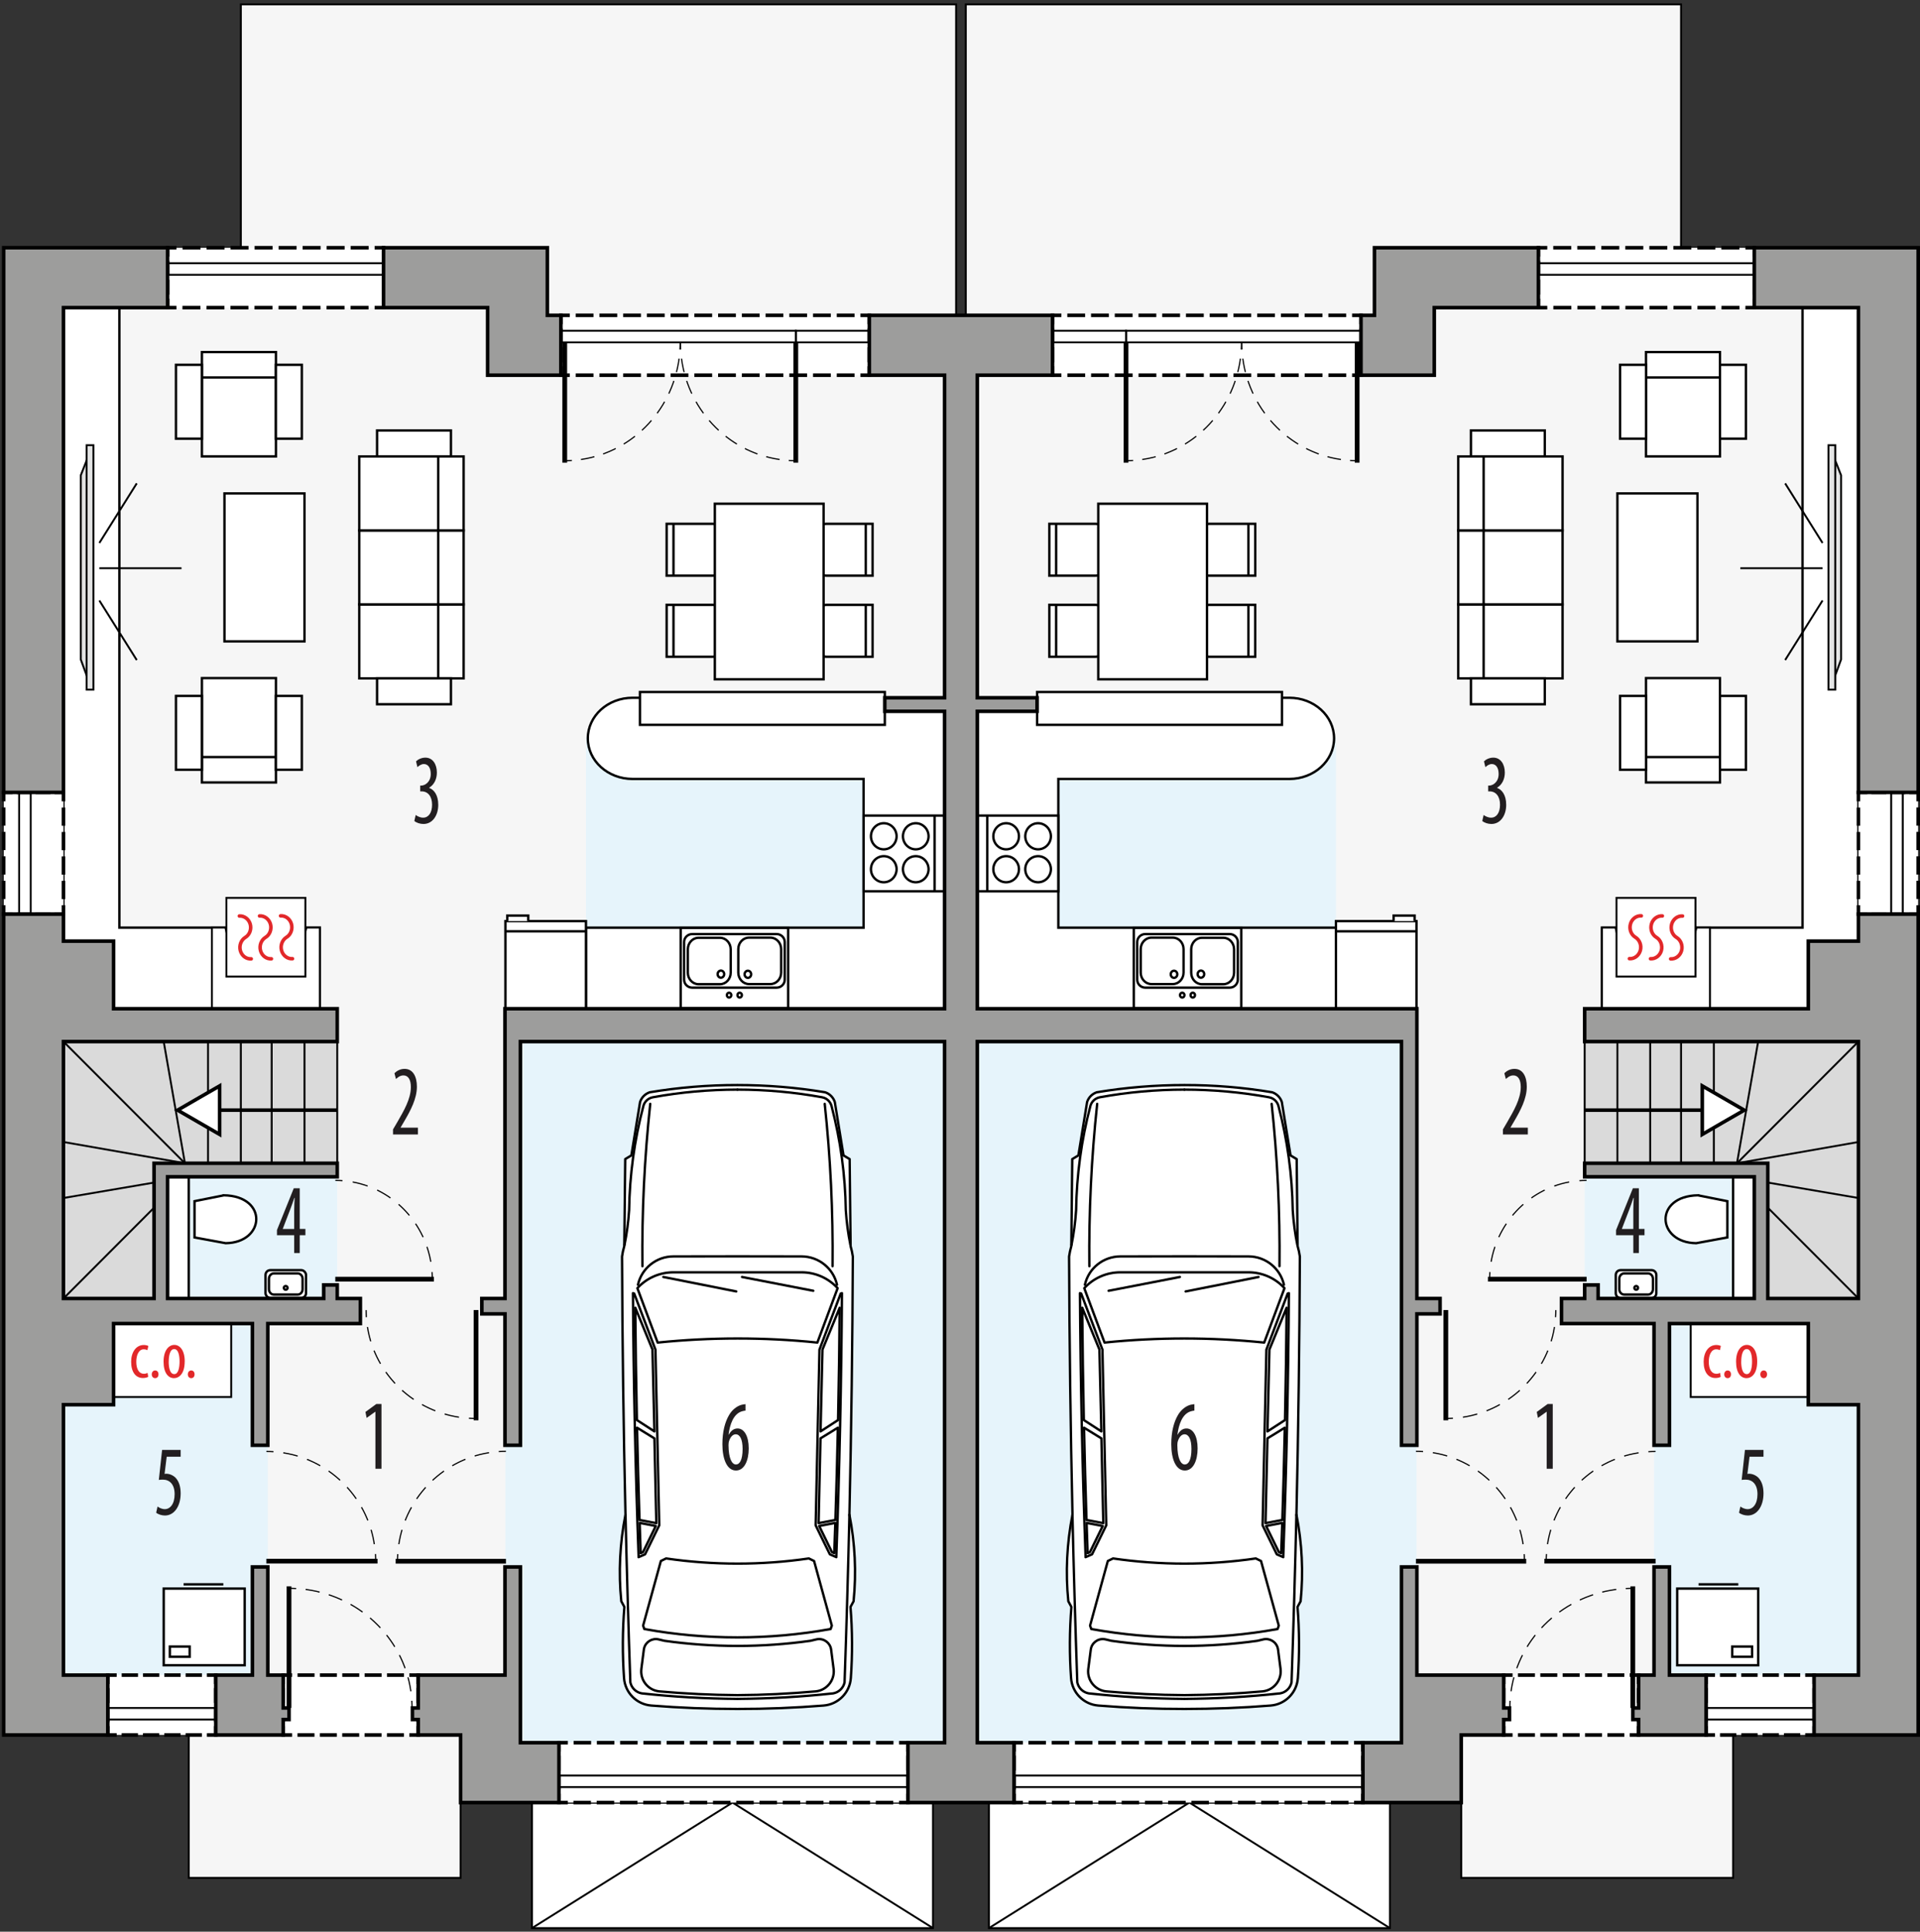 <?xml version="1.0" encoding="UTF-8"?><svg id="a" xmlns="http://www.w3.org/2000/svg" viewBox="0 0 404.5 407.02"><rect x="0" y="0" width="404.5" height="407.02" fill="#333333" stroke="none"/><rect x="112.07" y="379.82" width="84.49" height="26.45" style="fill:#fff; stroke:#000; stroke-miterlimit:22.93; stroke-width:.4px;"/><line x1="112.07" y1="406.27" x2="154.32" y2="379.82" style="fill:none; stroke:#000; stroke-miterlimit:22.93; stroke-width:.4px;"/><line x1="196.56" y1="406.27" x2="154.32" y2="379.82" style="fill:none; stroke:#000; stroke-miterlimit:22.93; stroke-width:.4px;"/><polygon points="201.43 66.44 201.43 .92 50.74 .92 50.74 52.2 .78 52.2 .78 365.58 39.77 365.58 39.77 395.69 97.04 395.69 97.04 379.82 205.9 379.82 205.9 66.44 201.43 66.44" style="fill:#f6f6f6; stroke:#000; stroke-linecap:square; stroke-miterlimit:10; stroke-width:.4px;"/><rect x="59.67" y="352.96" width="28.43" height="12.62" style="fill:#fff; stroke-width:0px;"/><polyline points="88.11 364.08 88.11 365.58 86.61 365.58" style="fill:none; stroke:#000; stroke-linecap:square; stroke-miterlimit:10; stroke-width:.75px;"/><line x1="84.72" y1="365.58" x2="62.12" y2="365.58" style="fill:none; stroke:#000; stroke-dasharray:0 0 2.83 1.88; stroke-linecap:square; stroke-miterlimit:10; stroke-width:.75px;"/><polyline points="61.17 365.58 59.67 365.58 59.67 364.08" style="fill:none; stroke:#000; stroke-linecap:square; stroke-miterlimit:10; stroke-width:.75px;"/><line x1="59.67" y1="362.47" x2="59.67" y2="355.26" style="fill:none; stroke:#000; stroke-dasharray:0 0 2.4 1.6; stroke-linecap:square; stroke-miterlimit:10; stroke-width:.75px;"/><polyline points="59.67 354.46 59.67 352.96 61.17 352.96" style="fill:none; stroke:#000; stroke-linecap:square; stroke-miterlimit:10; stroke-width:.75px;"/><line x1="63.06" y1="352.96" x2="85.67" y2="352.96" style="fill:none; stroke:#000; stroke-dasharray:0 0 2.83 1.88; stroke-linecap:square; stroke-miterlimit:10; stroke-width:.75px;"/><polyline points="86.61 352.96 88.11 352.96 88.11 354.46" style="fill:none; stroke:#000; stroke-linecap:square; stroke-miterlimit:10; stroke-width:.75px;"/><line x1="88.11" y1="356.06" x2="88.11" y2="363.27" style="fill:none; stroke:#000; stroke-dasharray:0 0 2.4 1.6; stroke-linecap:square; stroke-miterlimit:10; stroke-width:.75px;"/><rect x="106.47" y="219.47" width="92.53" height="147.73" style="fill:#e6f4fb; stroke-width:0px;"/><rect x="13.37" y="278.89" width="43.05" height="74.07" style="fill:#e6f4fb; stroke-width:0px;"/><rect x="35.3" y="247.96" width="35.74" height="25.64" style="fill:#e6f4fb; stroke-width:0px;"/><rect x="123.45" y="155.35" width="75.55" height="57.2" style="fill:#e6f4fb; stroke-width:0px;"/><rect x="118.16" y="66.44" width="64.99" height="12.62" style="fill:#fff; stroke-width:0px;"/><polyline points="183.15 77.56 183.15 79.06 181.65 79.06" style="fill:none; stroke:#000; stroke-linecap:square; stroke-miterlimit:10; stroke-width:.75px;"/><line x1="179.66" y1="79.06" x2="120.66" y2="79.06" style="fill:none; stroke:#000; stroke-dasharray:0 0 3 2; stroke-linecap:square; stroke-miterlimit:10; stroke-width:.75px;"/><polyline points="119.66 79.06 118.16 79.06 118.16 77.56" style="fill:none; stroke:#000; stroke-linecap:square; stroke-miterlimit:10; stroke-width:.75px;"/><line x1="118.16" y1="75.96" x2="118.16" y2="68.75" style="fill:none; stroke:#000; stroke-dasharray:0 0 2.4 1.6; stroke-linecap:square; stroke-miterlimit:10; stroke-width:.75px;"/><polyline points="118.16 67.94 118.16 66.44 119.66 66.44" style="fill:none; stroke:#000; stroke-linecap:square; stroke-miterlimit:10; stroke-width:.75px;"/><line x1="121.66" y1="66.44" x2="180.66" y2="66.44" style="fill:none; stroke:#000; stroke-dasharray:0 0 3 2; stroke-linecap:square; stroke-miterlimit:10; stroke-width:.75px;"/><polyline points="181.65 66.44 183.15 66.44 183.15 67.94" style="fill:none; stroke:#000; stroke-linecap:square; stroke-miterlimit:10; stroke-width:.75px;"/><line x1="183.15" y1="69.55" x2="183.15" y2="76.76" style="fill:none; stroke:#000; stroke-dasharray:0 0 2.4 1.6; stroke-linecap:square; stroke-miterlimit:10; stroke-width:.75px;"/><rect x="167.66" y="69.7" width="15.49" height="2.44" style="fill:none; stroke:#000; stroke-linecap:square; stroke-miterlimit:10; stroke-width:.4px;"/><rect x="118.16" y="69.7" width="49.5" height="2.44" style="fill:none; stroke:#000; stroke-linecap:square; stroke-miterlimit:10; stroke-width:.4px;"/><rect x="117.76" y="367.2" width="73.52" height="12.62" style="fill:#fff; stroke-width:0px;"/><polyline points="191.28 378.32 191.28 379.82 189.78 379.82" style="fill:none; stroke:#000; stroke-linecap:square; stroke-miterlimit:10; stroke-width:.75px;"/><line x1="187.82" y1="379.82" x2="120.24" y2="379.82" style="fill:none; stroke:#000; stroke-dasharray:0 0 2.94 1.96; stroke-linecap:square; stroke-miterlimit:10; stroke-width:.75px;"/><polyline points="119.26 379.82 117.76 379.82 117.76 378.32" style="fill:none; stroke:#000; stroke-linecap:square; stroke-miterlimit:10; stroke-width:.75px;"/><line x1="117.76" y1="376.72" x2="117.76" y2="369.51" style="fill:none; stroke:#000; stroke-dasharray:0 0 2.4 1.6; stroke-linecap:square; stroke-miterlimit:10; stroke-width:.75px;"/><polyline points="117.76 368.7 117.76 367.2 119.26 367.2" style="fill:none; stroke:#000; stroke-linecap:square; stroke-miterlimit:10; stroke-width:.75px;"/><line x1="121.22" y1="367.2" x2="188.8" y2="367.2" style="fill:none; stroke:#000; stroke-dasharray:0 0 2.94 1.96; stroke-linecap:square; stroke-miterlimit:10; stroke-width:.75px;"/><polyline points="189.78 367.2 191.28 367.2 191.28 368.7" style="fill:none; stroke:#000; stroke-linecap:square; stroke-miterlimit:10; stroke-width:.75px;"/><line x1="191.28" y1="370.31" x2="191.28" y2="377.52" style="fill:none; stroke:#000; stroke-dasharray:0 0 2.4 1.6; stroke-linecap:square; stroke-miterlimit:10; stroke-width:.75px;"/><rect x="117.76" y="374.12" width="73.52" height="2.44" style="fill:none; stroke:#000; stroke-linecap:square; stroke-miterlimit:10; stroke-width:.4px;"/><rect x="22.71" y="352.96" width="22.75" height="12.62" style="fill:#fff; stroke-width:0px;"/><polyline points="45.46 364.08 45.46 365.58 43.96 365.58" style="fill:none; stroke:#000; stroke-linecap:square; stroke-miterlimit:10; stroke-width:.75px;"/><line x1="42.16" y1="365.58" x2="25.11" y2="365.58" style="fill:none; stroke:#000; stroke-dasharray:0 0 2.69 1.8; stroke-linecap:square; stroke-miterlimit:10; stroke-width:.75px;"/><polyline points="24.21 365.58 22.71 365.58 22.71 364.08" style="fill:none; stroke:#000; stroke-linecap:square; stroke-miterlimit:10; stroke-width:.75px;"/><line x1="22.71" y1="362.47" x2="22.71" y2="355.26" style="fill:none; stroke:#000; stroke-dasharray:0 0 2.4 1.6; stroke-linecap:square; stroke-miterlimit:10; stroke-width:.75px;"/><polyline points="22.71 354.46 22.71 352.96 24.21 352.96" style="fill:none; stroke:#000; stroke-linecap:square; stroke-miterlimit:10; stroke-width:.75px;"/><line x1="26.01" y1="352.96" x2="43.06" y2="352.96" style="fill:none; stroke:#000; stroke-dasharray:0 0 2.69 1.8; stroke-linecap:square; stroke-miterlimit:10; stroke-width:.75px;"/><polyline points="43.96 352.96 45.46 352.96 45.46 354.46" style="fill:none; stroke:#000; stroke-linecap:square; stroke-miterlimit:10; stroke-width:.75px;"/><line x1="45.46" y1="356.06" x2="45.46" y2="363.27" style="fill:none; stroke:#000; stroke-dasharray:0 0 2.4 1.6; stroke-linecap:square; stroke-miterlimit:10; stroke-width:.75px;"/><rect x="22.71" y="359.88" width="22.75" height="2.44" style="fill:none; stroke:#000; stroke-linecap:square; stroke-miterlimit:10; stroke-width:.4px;"/><line x1="56.11" y1="328.95" x2="79.54" y2="328.95" style="fill:none; stroke:#000; stroke-miterlimit:22.93;"/><path d="M56.12,305.84c.5,0,1,.02,1.5.05" style="fill:none; stroke:#000; stroke-miterlimit:22.93; stroke-width:.25px;"/><path d="M59.68,306.12c10.21,1.59,18.19,9.91,19.32,20.3" style="fill:none; stroke:#000; stroke-dasharray:0 0 3.11 2.08; stroke-miterlimit:22.93; stroke-width:.25px;"/><path d="M79.1,327.45c.03.5.05,1,.05,1.5" style="fill:none; stroke:#000; stroke-miterlimit:22.93; stroke-width:.25px;"/><line x1="70.64" y1="269.53" x2="91.42" y2="269.53" style="fill:none; stroke:#000; stroke-miterlimit:22.93;"/><path d="M70.65,248.72c.5,0,1,.02,1.5.06" style="fill:none; stroke:#000; stroke-miterlimit:22.93; stroke-width:.25px;"/><path d="M74.31,249.06c8.72,1.61,15.51,8.85,16.61,17.89" style="fill:none; stroke:#000; stroke-dasharray:0 0 3.26 2.18; stroke-miterlimit:22.93; stroke-width:.25px;"/><path d="M91.02,268.03c.03.5.05,1,.05,1.5" style="fill:none; stroke:#000; stroke-miterlimit:22.93; stroke-width:.25px;"/><line x1="118.98" y1="72.14" x2="118.98" y2="97.49" style="fill:none; stroke:#000; stroke-miterlimit:22.93;"/><path d="M143.29,72.15c0,.5-.01,1-.04,1.5" style="fill:none; stroke:#000; stroke-miterlimit:22.93; stroke-width:.25px;"/><path d="M143.07,75.57c-1.52,11.32-10.46,20.22-21.63,21.37" style="fill:none; stroke:#000; stroke-dasharray:0 0 2.89 1.93; stroke-miterlimit:22.93; stroke-width:.25px;"/><path d="M120.48,97.02c-.5.03-1,.05-1.5.05" style="fill:none; stroke:#000; stroke-miterlimit:22.93; stroke-width:.25px;"/><line x1="167.66" y1="72.14" x2="167.66" y2="97.49" style="fill:none; stroke:#000; stroke-miterlimit:22.93;"/><path d="M143.35,72.15c0,.5.01,1,.04,1.5" style="fill:none; stroke:#000; stroke-miterlimit:22.93; stroke-width:.25px;"/><path d="M143.58,75.57c1.52,11.32,10.46,20.22,21.63,21.37" style="fill:none; stroke:#000; stroke-dasharray:0 0 2.89 1.93; stroke-miterlimit:22.93; stroke-width:.25px;"/><path d="M166.17,97.02c.5.03,1,.05,1.5.05" style="fill:none; stroke:#000; stroke-miterlimit:22.93; stroke-width:.25px;"/><line x1="100.29" y1="276.04" x2="100.29" y2="299.27" style="fill:none; stroke:#000; stroke-miterlimit:22.93;"/><path d="M77.13,276.05c0,.5.02,1,.05,1.5" style="fill:none; stroke:#000; stroke-miterlimit:22.93; stroke-width:.25px;"/><path d="M77.41,279.61c1.61,10.12,9.94,18.03,20.35,19.15" style="fill:none; stroke:#000; stroke-dasharray:0 0 3.1 2.07; stroke-miterlimit:22.93; stroke-width:.25px;"/><path d="M98.79,298.84c.5.03,1,.05,1.5.05" style="fill:none; stroke:#000; stroke-miterlimit:22.93; stroke-width:.25px;"/><line x1="106.59" y1="328.97" x2="83.36" y2="328.97" style="fill:none; stroke:#000; stroke-miterlimit:22.93;"/><path d="M106.58,305.81c-.5,0-1,.02-1.5.05" style="fill:none; stroke:#000; stroke-miterlimit:22.93; stroke-width:.25px;"/><path d="M103.03,306.09c-10.12,1.61-18.03,9.94-19.15,20.35" style="fill:none; stroke:#000; stroke-dasharray:0 0 3.1 2.07; stroke-miterlimit:22.93; stroke-width:.25px;"/><path d="M83.79,327.47c-.03.5-.05,1-.05,1.5" style="fill:none; stroke:#000; stroke-miterlimit:22.93; stroke-width:.25px;"/><line x1="60.89" y1="359.88" x2="60.89" y2="334.25" style="fill:none; stroke:#000; stroke-miterlimit:22.93;"/><path d="M86.81,359.87c0-.5-.02-1-.05-1.5" style="fill:none; stroke:#000; stroke-miterlimit:22.93; stroke-width:.25px;"/><path d="M86.56,356.37c-1.64-11.47-11.22-20.46-23.17-21.58" style="fill:none; stroke:#000; stroke-dasharray:0 0 3.01 2.01; stroke-miterlimit:22.93; stroke-width:.25px;"/><path d="M62.39,334.72c-.5-.03-1-.04-1.5-.04" style="fill:none; stroke:#000; stroke-miterlimit:22.93; stroke-width:.25px;"/><polygon points="71.05 219.47 13.37 219.47 13.37 245.11 13.37 273.6 32.46 273.6 32.46 245.11 71.05 245.11 71.05 219.47" style="fill:#dadada; fill-rule:evenodd; stroke:#000; stroke-miterlimit:22.93; stroke-width:.4px;"/><rect x="43.83" y="219.47" width="6.91" height="25.64" style="fill:#dadada; stroke:#000; stroke-miterlimit:22.93; stroke-width:.4px;"/><rect x="57.24" y="219.47" width="6.91" height="25.64" style="fill:#dadada; stroke:#000; stroke-miterlimit:22.93; stroke-width:.4px;"/><line x1="13.37" y1="219.47" x2="38.96" y2="245.11" style="fill:none; stroke:#000; stroke-miterlimit:22.93; stroke-width:.4px;"/><line x1="34.49" y1="219.47" x2="38.96" y2="245.11" style="fill:none; stroke:#000; stroke-miterlimit:22.93; stroke-width:.4px;"/><line x1="13.37" y1="240.63" x2="38.96" y2="245.11" style="fill:none; stroke:#000; stroke-miterlimit:22.93; stroke-width:.4px;"/><line x1="13.37" y1="252.43" x2="32.46" y2="249.18" style="fill:none; stroke:#000; stroke-miterlimit:22.93; stroke-width:.4px;"/><line x1="13.37" y1="273.6" x2="32.46" y2="254.47" style="fill:none; stroke:#000; stroke-miterlimit:22.93; stroke-width:.4px;"/><polygon points="37.42 233.92 41.84 231.36 46.27 228.81 46.27 233.92 46.27 239.03 41.84 236.47 37.42 233.92" style="fill:#fff; stroke:#000; stroke-miterlimit:22.93; stroke-width:.75px;"/><line x1="46.27" y1="233.92" x2="71.05" y2="233.92" style="fill:none; stroke:#000; stroke-miterlimit:22.93; stroke-width:.75px;"/><polygon points="25.15 195.46 25.15 64.82 13.37 64.82 13.37 195.46 13.37 197.49 13.37 212.55 67.39 212.55 67.39 195.46 25.15 195.46" style="fill:#fff; fill-rule:evenodd; stroke:#000; stroke-miterlimit:22.93; stroke-width:.5px;"/><path d="M172.37,136.86v-7.9c0-.83.78-1.51,1.72-1.51h9.74v10.93h-9.74c-.94,0-1.72-.68-1.72-1.52Z" style="fill:#fff; fill-rule:evenodd; stroke:#000; stroke-miterlimit:22.93; stroke-width:.5px;"/><line x1="182.39" y1="138.51" x2="182.39" y2="127.58" style="fill:#fff; stroke:#000; stroke-miterlimit:22.93; stroke-width:.5px;"/><path d="M151.91,136.86v-7.9c0-.83-.78-1.51-1.72-1.51h-9.74v10.93h9.74c.94,0,1.72-.68,1.72-1.52Z" style="fill:#fff; fill-rule:evenodd; stroke:#000; stroke-miterlimit:22.93; stroke-width:.5px;"/><line x1="141.89" y1="138.51" x2="141.89" y2="127.58" style="fill:#fff; stroke:#000; stroke-miterlimit:22.93; stroke-width:.5px;"/><path d="M172.37,119.78v-7.9c0-.83.77-1.51,1.72-1.51h9.74v10.93h-9.74c-.94,0-1.72-.68-1.72-1.51Z" style="fill:#fff; fill-rule:evenodd; stroke:#000; stroke-miterlimit:22.93; stroke-width:.5px;"/><line x1="182.39" y1="121.44" x2="182.39" y2="110.51" style="fill:#fff; stroke:#000; stroke-miterlimit:22.93; stroke-width:.5px;"/><path d="M151.91,119.78v-7.9c0-.83-.77-1.51-1.72-1.51h-9.74v10.93h9.74c.94,0,1.72-.68,1.72-1.51Z" style="fill:#fff; fill-rule:evenodd; stroke:#000; stroke-miterlimit:22.93; stroke-width:.5px;"/><line x1="141.89" y1="121.44" x2="141.89" y2="110.51" style="fill:#fff; stroke:#000; stroke-miterlimit:22.93; stroke-width:.5px;"/><rect x="150.6" y="106.14" width="22.91" height="37" style="fill:#fff; stroke:#000; stroke-miterlimit:22.93; stroke-width:.5px;"/><polygon points="18.84 95.54 17.02 100.15 17.02 138.96 18.84 143.92 18.84 95.54" style="fill:#e4e5e5; fill-rule:evenodd; stroke:#000; stroke-miterlimit:10; stroke-width:.4px;"/><rect x="18.25" y="93.81" width="1.43" height="51.5" style="fill:#e4e5e5; stroke:#000; stroke-miterlimit:10; stroke-width:.4px;"/><line x1="20.93" y1="119.73" x2="38.24" y2="119.73" style="fill:#e4e5e5; stroke:#000; stroke-miterlimit:10; stroke-width:.4px;"/><line x1="20.93" y1="126.53" x2="28.81" y2="139.08" style="fill:#e4e5e5; stroke:#000; stroke-miterlimit:10; stroke-width:.4px;"/><line x1="28.81" y1="101.85" x2="20.93" y2="114.41" style="fill:#e4e5e5; stroke:#000; stroke-miterlimit:10; stroke-width:.4px;"/><rect x="75.69" y="127.35" width="18.83" height="15.59" style="fill:#fff; stroke:#000; stroke-miterlimit:10; stroke-width:.5px;"/><rect x="75.69" y="111.76" width="18.83" height="15.59" style="fill:#fff; stroke:#000; stroke-miterlimit:10; stroke-width:.5px;"/><rect x="75.69" y="96.18" width="18.83" height="15.59" style="fill:#fff; stroke:#000; stroke-miterlimit:10; stroke-width:.5px;"/><rect x="92.33" y="127.35" width="5.35" height="15.59" style="fill:#fff; stroke:#000; stroke-miterlimit:10; stroke-width:.5px;"/><rect x="92.33" y="111.76" width="5.35" height="15.59" style="fill:#fff; stroke:#000; stroke-miterlimit:10; stroke-width:.5px;"/><rect x="92.33" y="96.18" width="5.35" height="15.59" style="fill:#fff; stroke:#000; stroke-miterlimit:10; stroke-width:.5px;"/><rect x="79.44" y="142.93" width="15.56" height="5.46" style="fill:#fff; stroke:#000; stroke-miterlimit:10; stroke-width:.5px;"/><rect x="79.44" y="90.71" width="15.56" height="5.46" style="fill:#fff; stroke:#000; stroke-miterlimit:10; stroke-width:.5px;"/><rect x="42.54" y="77.34" width="15.59" height="18.83" style="fill:#fff; stroke:#000; stroke-linecap:round; stroke-miterlimit:10; stroke-width:.5px;"/><rect x="42.54" y="74.19" width="15.59" height="5.35" style="fill:#fff; stroke:#000; stroke-linecap:square; stroke-miterlimit:10; stroke-width:.5px;"/><rect x="58.12" y="76.87" width="5.47" height="15.56" style="fill:#fff; stroke:#000; stroke-linecap:square; stroke-miterlimit:10; stroke-width:.5px;"/><rect x="37.07" y="76.87" width="5.46" height="15.56" style="fill:#fff; stroke:#000; stroke-linecap:square; stroke-miterlimit:10; stroke-width:.5px;"/><rect x="42.54" y="142.88" width="15.59" height="18.83" style="fill:#fff; stroke:#000; stroke-linecap:round; stroke-miterlimit:10; stroke-width:.5px;"/><rect x="42.54" y="159.52" width="15.59" height="5.35" style="fill:#fff; stroke:#000; stroke-linecap:square; stroke-miterlimit:10; stroke-width:.5px;"/><rect x="58.12" y="146.63" width="5.47" height="15.56" style="fill:#fff; stroke:#000; stroke-linecap:square; stroke-miterlimit:10; stroke-width:.5px;"/><rect x="37.07" y="146.63" width="5.46" height="15.56" style="fill:#fff; stroke:#000; stroke-linecap:square; stroke-miterlimit:10; stroke-width:.5px;"/><rect x="47.29" y="103.97" width="16.86" height="31.17" style="fill:#fff; stroke:#000; stroke-miterlimit:10; stroke-width:.5px;"/><polygon points="67.39 212.55 44.65 212.55 44.65 195.46 47.49 195.46 49.93 205.63 62.11 205.63 64.55 195.46 67.39 195.46 67.39 212.55" style="fill:#fff; stroke:#000; stroke-linecap:square; stroke-miterlimit:10; stroke-width:.4px;"/><rect x="47.7" y="189.19" width="16.64" height="16.58" style="fill:#fff; stroke:#000; stroke-miterlimit:22.93; stroke-width:.4px;"/><path d="M52.93,202.04c-1.03.08-1.99-.64-2.29-1.72-.3-1.08.14-2.25,1.04-2.8h0c.9-.54,1.34-1.71,1.04-2.79-.3-1.07-1.26-1.79-2.29-1.72" style="fill:none; fill-rule:evenodd; stroke:#e2282a; stroke-linecap:round; stroke-linejoin:round; stroke-width:.75px;"/><path d="M57.18,202.03c-1.03.08-2-.64-2.29-1.72-.3-1.08.14-2.25,1.05-2.8h0c.9-.54,1.34-1.71,1.04-2.79-.3-1.07-1.26-1.8-2.3-1.72" style="fill:none; fill-rule:evenodd; stroke:#e2282a; stroke-linecap:round; stroke-linejoin:round; stroke-width:.75px;"/><path d="M61.62,202.01c-1.03.08-2-.64-2.3-1.72-.3-1.07.14-2.25,1.04-2.8h0c.9-.54,1.33-1.71,1.04-2.79-.3-1.08-1.26-1.8-2.29-1.72" style="fill:none; fill-rule:evenodd; stroke:#e2282a; stroke-linecap:round; stroke-linejoin:round; stroke-width:.75px;"/><rect x="34.49" y="334.73" width="17.06" height="16.16" style="fill:#fff; stroke:#000; stroke-miterlimit:22.93; stroke-width:.5px;"/><rect x="35.78" y="346.94" width="4.18" height="2.16" style="fill:#fff; stroke:#000; stroke-miterlimit:22.93; stroke-width:.5px;"/><line x1="38.68" y1="333.83" x2="47.05" y2="333.83" style="fill:#fff; stroke:#000; stroke-miterlimit:22.93; stroke-width:.5px;"/><rect x="23.93" y="278.89" width="24.78" height="15.47" style="fill:#fff; stroke:#000; stroke-miterlimit:22.93; stroke-width:.4px;"/><path d="M31.23,290.11c-.24.14-.64.25-1.12.25-1.48,0-2.48-1.19-2.48-3.43,0-1.95.98-3.53,2.68-3.53.36,0,.76.1.95.21l-.21.88c-.14-.07-.42-.18-.77-.18-1.08,0-1.57,1.29-1.57,2.62,0,1.58.6,2.54,1.6,2.54.29,0,.53-.07.78-.18l.14.83Z" style="fill:#e2282a; stroke-width:0px;"/><path d="M31.97,289.58c0-.48.32-.81.71-.81.43,0,.71.32.71.81s-.27.81-.71.81c-.41,0-.71-.32-.71-.81Z" style="fill:#e2282a; stroke-width:0px;"/><path d="M38.91,286.89c0,2.62-1.22,3.5-2.25,3.5-1.22,0-2.2-1.11-2.2-3.49s1.11-3.52,2.27-3.52,2.19,1.13,2.19,3.5ZM35.54,286.89c0,1.12.2,2.65,1.18,2.65.92,0,1.11-1.6,1.11-2.65s-.18-2.63-1.13-2.63-1.15,1.6-1.15,2.63Z" style="fill:#e2282a; stroke-width:0px;"/><path d="M39.57,289.58c0-.48.32-.81.71-.81.43,0,.71.32.71.81s-.27.81-.71.81c-.41,0-.71-.32-.71-.81Z" style="fill:#e2282a; stroke-width:0px;"/><rect x="35.3" y="247.96" width="4.47" height="25.64" style="fill:#fff; stroke:#000; stroke-miterlimit:22.93; stroke-width:.5px;"/><path d="M47.14,251.87l-6.16,1.23v7.64l6.56,1.21c8.34-.1,8.99-9.94-.4-10.09Z" style="fill:#fff; fill-rule:evenodd; stroke:#000; stroke-miterlimit:22.93; stroke-width:.5px;"/><rect x="55.94" y="267.63" width="8.53" height="5.87" rx="1.01" ry="1.01" style="fill:#fff; stroke:#000; stroke-miterlimit:22.93; stroke-width:.5px;"/><path d="M56.66,269.45c0-.62.47-1.13,1.04-1.13h5.01c.57,0,1.04.5,1.04,1.13v2.2c0,.62-.47,1.13-1.04,1.13h-5.01c-.57,0-1.04-.51-1.04-1.13v-2.2Z" style="fill:#fff; fill-rule:evenodd; stroke:#000; stroke-miterlimit:22.93; stroke-width:.5px;"/><path d="M59.8,271.37c0-.22.17-.39.39-.39s.39.17.39.39-.18.39-.39.39-.39-.18-.39-.39Z" style="fill:#fff; fill-rule:evenodd; stroke:#000; stroke-miterlimit:22.93; stroke-width:.5px;"/><path d="M87.57,171.72c.34.25.92.57,1.58.57,1.13,0,1.88-1.03,1.88-2.73,0-1.78-.89-2.81-2.2-2.81h-.3v-1.22h.25c.77-.02,1.97-.76,1.97-2.44,0-1.36-.59-2.1-1.45-2.1-.54,0-1.01.34-1.36.65l-.29-1.22c.4-.4,1.14-.78,1.97-.78,1.55,0,2.42,1.39,2.42,3.15,0,1.36-.57,2.56-1.63,3.19v.04c.97.34,1.92,1.43,1.92,3.57s-1.14,4.03-3.12,4.03c-.71,0-1.48-.25-1.92-.63l.29-1.28Z" style="fill:#221e20; stroke-width:0px;"/><path d="M79.08,297.47h-.03l-1.81,1.3-.25-1.26,2.3-1.68h1.08v13.65h-1.28v-12.01Z" style="fill:#221e20; stroke-width:0px;"/><path d="M82.8,239.03v-1.05l.92-1.57c1.29-2.25,2.84-4.81,2.84-7.37,0-1.51-.54-2.44-1.56-2.44-.79,0-1.29.52-1.58.76l-.32-1.22c.39-.4,1.14-.92,2.13-.92,1.81,0,2.6,1.68,2.6,3.74,0,2.56-1.34,5.04-2.69,7.35l-.74,1.26v.04h3.65v1.43h-5.26Z" style="fill:#221e20; stroke-width:0px;"/><path d="M61.98,264.03v-3.76h-3.63v-1.09l3.54-8.8h1.26v8.57h1.19v1.32h-1.19v3.76h-1.18ZM61.98,258.95v-3.86c0-.94.05-1.78.1-2.69h-.07c-.37,1.09-.6,1.74-.92,2.58l-1.51,3.93v.04h2.4Z" style="fill:#221e20; stroke-width:0px;"/><path d="M38.06,306.94h-2.94l-.45,3.63c.13-.04.25-.04.4-.04.59,0,1.5.31,2.08,1.03.57.71.91,1.72.91,3.11,0,2.71-1.36,4.66-3.31,4.66-.66,0-1.41-.23-1.85-.59l.29-1.3c.34.25.92.55,1.53.55,1.11,0,2.07-1.07,2.07-3.15s-1.06-3.07-2.47-3.07c-.4,0-.66.02-.86.06l.69-6.32h3.91v1.43Z" style="fill:#221e20; stroke-width:0px;"/><path d="M190.26,149.88c-1.72-1.74-4.19-2.85-6.97-2.85h-50.04c-5.2,0-9.41,3.83-9.41,8.55s4.21,8.55,9.41,8.55h48.68v31.34h-58.49v17.09h75.55v-62.67h-8.74Z" style="fill:#fff; fill-rule:evenodd; stroke:#000; stroke-miterlimit:22.93; stroke-width:.5px;"/><rect x="134.82" y="145.81" width="51.59" height="6.92" style="fill:#fff; stroke:#000; stroke-miterlimit:22.93; stroke-width:.5px;"/><rect x="143.4" y="195.52" width="22.64" height="16.96" style="fill:#fff; stroke:#000; stroke-miterlimit:22.93; stroke-width:.5px;"/><path d="M144.12,206.41v-7.9c0-.93.76-1.69,1.7-1.69h17.81c.93,0,1.7.76,1.7,1.69v7.9c0,.93-.76,1.69-1.7,1.69h-17.81c-.93,0-1.7-.76-1.7-1.69Z" style="fill:#fff; fill-rule:evenodd; stroke:#000; stroke-miterlimit:22.93; stroke-width:.5px;"/><path d="M144.91,204.96v-4.94c0-1.33,1.02-2.42,2.26-2.42h4.51c1.24,0,2.26,1.09,2.26,2.42v4.94c0,1.33-1.02,2.42-2.26,2.42h-4.51c-1.24,0-2.26-1.09-2.26-2.42Z" style="fill:#fff; fill-rule:evenodd; stroke:#000; stroke-miterlimit:22.93; stroke-width:.5px;"/><path d="M155.54,204.93v-4.94c0-1.33,1.01-2.42,2.26-2.42h4.51c1.24,0,2.26,1.09,2.26,2.42v4.94c0,1.33-1.01,2.42-2.26,2.42h-4.51c-1.24,0-2.26-1.09-2.26-2.42Z" style="fill:#fff; fill-rule:evenodd; stroke:#000; stroke-miterlimit:22.93; stroke-width:.5px;"/><path d="M152.57,205.26c0-.41-.31-.75-.69-.75s-.69.34-.69.75.31.75.69.75.69-.34.69-.75Z" style="fill:#fff; fill-rule:evenodd; stroke:#000; stroke-miterlimit:22.93; stroke-width:.5px;"/><path d="M158.25,205.29c0-.41-.31-.75-.69-.75s-.69.34-.69.75.31.75.69.75.69-.34.69-.75Z" style="fill:#fff; fill-rule:evenodd; stroke:#000; stroke-miterlimit:22.93; stroke-width:.5px;"/><path d="M156.3,209.68c0-.28-.21-.51-.47-.51s-.47.23-.47.51.21.51.47.51.47-.23.47-.51Z" style="fill:#fff; fill-rule:evenodd; stroke:#000; stroke-miterlimit:22.93; stroke-width:.5px;"/><path d="M154.07,209.68c0-.28-.21-.51-.47-.51s-.47.23-.47.51.21.51.47.51.47-.23.47-.51Z" style="fill:#fff; fill-rule:evenodd; stroke:#000; stroke-miterlimit:22.93; stroke-width:.5px;"/><rect x="181.94" y="171.85" width="17.06" height="15.96" style="fill:#fff; stroke:#000; stroke-miterlimit:22.93; stroke-width:.5px;"/><path d="M190.23,183.15c0-1.51,1.21-2.75,2.7-2.75s2.7,1.24,2.7,2.75-1.21,2.75-2.7,2.75-2.7-1.24-2.7-2.75h0Z" style="fill:#fff; fill-rule:evenodd; stroke:#000; stroke-miterlimit:22.93; stroke-width:.5px;"/><path d="M190.23,176.21c0-1.51,1.21-2.75,2.7-2.75s2.7,1.24,2.7,2.75-1.21,2.75-2.7,2.75-2.7-1.23-2.7-2.75h0Z" style="fill:#fff; fill-rule:evenodd; stroke:#000; stroke-miterlimit:22.93; stroke-width:.5px;"/><path d="M183.49,176.21c0-1.51,1.21-2.75,2.7-2.75s2.7,1.24,2.7,2.75-1.21,2.75-2.7,2.75-2.7-1.23-2.7-2.75h0Z" style="fill:#fff; fill-rule:evenodd; stroke:#000; stroke-miterlimit:22.93; stroke-width:.5px;"/><path d="M183.49,183.15c0-1.51,1.21-2.75,2.7-2.75s2.7,1.24,2.7,2.75-1.21,2.75-2.7,2.75-2.7-1.23-2.7-2.75h0Z" style="fill:#fff; fill-rule:evenodd; stroke:#000; stroke-miterlimit:22.93; stroke-width:.5px;"/><line x1="196.9" y1="171.85" x2="196.9" y2="187.81" style="fill:#fff; stroke:#000; stroke-miterlimit:22.93; stroke-width:.5px;"/><rect x="106.48" y="194.09" width="16.97" height="18.46" style="fill:#fff; stroke:#000; stroke-miterlimit:22.93; stroke-width:.5px;"/><line x1="106.48" y1="196.24" x2="123.45" y2="196.24" style="fill:#fff; stroke:#000; stroke-miterlimit:22.93; stroke-width:.5px;"/><polyline points="106.87 194.09 106.87 192.92 111.29 192.92 111.29 194.09" style="fill:#fff; fill-rule:evenodd; stroke:#000; stroke-miterlimit:22.93; stroke-width:.5px;"/><rect x=".78" y="166.97" width="12.59" height="25.64" style="fill:#fff; stroke-width:0px;"/><polyline points="13.37 191.11 13.37 192.61 11.87 192.61" style="fill:none; stroke:#000; stroke-linecap:square; stroke-miterlimit:10; stroke-width:.75px;"/><line x1="10.27" y1="192.61" x2="3.08" y2="192.61" style="fill:none; stroke:#000; stroke-dasharray:0 0 2.4 1.6; stroke-linecap:square; stroke-miterlimit:10; stroke-width:.75px;"/><polyline points="2.28 192.61 .78 192.61 .78 191.11" style="fill:none; stroke:#000; stroke-linecap:square; stroke-miterlimit:10; stroke-width:.75px;"/><line x1=".78" y1="189.05" x2=".78" y2="169.5" style="fill:none; stroke:#000; stroke-dasharray:0 0 3.09 2.06; stroke-linecap:square; stroke-miterlimit:10; stroke-width:.75px;"/><polyline points=".78 168.47 .78 166.97 2.28 166.97" style="fill:none; stroke:#000; stroke-linecap:square; stroke-miterlimit:10; stroke-width:.75px;"/><line x1="3.88" y1="166.97" x2="11.07" y2="166.97" style="fill:none; stroke:#000; stroke-dasharray:0 0 2.4 1.6; stroke-linecap:square; stroke-miterlimit:10; stroke-width:.75px;"/><polyline points="11.87 166.97 13.37 166.97 13.37 168.47" style="fill:none; stroke:#000; stroke-linecap:square; stroke-miterlimit:10; stroke-width:.75px;"/><line x1="13.37" y1="170.53" x2="13.37" y2="190.08" style="fill:none; stroke:#000; stroke-dasharray:0 0 3.09 2.06; stroke-linecap:square; stroke-miterlimit:10; stroke-width:.75px;"/><rect x="4.03" y="166.97" width="2.44" height="25.64" style="fill:none; stroke:#000; stroke-linecap:square; stroke-miterlimit:10; stroke-width:.4px;"/><rect x="35.3" y="52.2" width="45.49" height="12.62" style="fill:#fff; stroke-width:0px;"/><polyline points="80.8 63.32 80.8 64.82 79.3 64.82" style="fill:none; stroke:#000; stroke-linecap:square; stroke-miterlimit:10; stroke-width:.75px;"/><line x1="77.27" y1="64.82" x2="37.82" y2="64.82" style="fill:none; stroke:#000; stroke-dasharray:0 0 3.04 2.02; stroke-linecap:square; stroke-miterlimit:10; stroke-width:.75px;"/><polyline points="36.8 64.82 35.3 64.82 35.3 63.32" style="fill:none; stroke:#000; stroke-linecap:square; stroke-miterlimit:10; stroke-width:.75px;"/><line x1="35.3" y1="61.71" x2="35.3" y2="54.5" style="fill:none; stroke:#000; stroke-dasharray:0 0 2.4 1.6; stroke-linecap:square; stroke-miterlimit:10; stroke-width:.75px;"/><polyline points="35.3 53.7 35.3 52.2 36.8 52.2" style="fill:none; stroke:#000; stroke-linecap:square; stroke-miterlimit:10; stroke-width:.75px;"/><line x1="38.83" y1="52.2" x2="78.28" y2="52.2" style="fill:none; stroke:#000; stroke-dasharray:0 0 3.04 2.02; stroke-linecap:square; stroke-miterlimit:10; stroke-width:.75px;"/><polyline points="79.3 52.2 80.8 52.2 80.8 53.7" style="fill:none; stroke:#000; stroke-linecap:square; stroke-miterlimit:10; stroke-width:.75px;"/><line x1="80.8" y1="55.3" x2="80.8" y2="62.51" style="fill:none; stroke:#000; stroke-dasharray:0 0 2.4 1.6; stroke-linecap:square; stroke-miterlimit:10; stroke-width:.75px;"/><rect x="35.3" y="55.46" width="45.49" height="2.44" style="fill:none; stroke:#000; stroke-linecap:square; stroke-miterlimit:10; stroke-width:.4px;"/><g id="b"><path d="M155.37,360.09c-6.07,0-12.13-.23-18.18-.72-3.07-.25-5.5-2.7-5.72-5.78-.35-4.99-.33-10.01.07-15l-.65-1.19c-.61-6.09-.31-12.24.88-18.24-.41-18.13-.65-36.27-.72-54.4.1-.74.26-1.47.47-2.19l.2-18.34,1.29-.77,1.84-11.27c.32-.96,1.08-1.72,2.04-2.04,6.1-1.02,12.28-1.53,18.47-1.52,6.19,0,12.37.5,18.47,1.52.96.32,1.72,1.07,2.04,2.04l1.84,11.27,1.29.77.2,18.34c.21.72.36,1.45.47,2.19-.07,18.14-.31,36.27-.72,54.4,1.19,6,1.49,12.15.88,18.24l-.65,1.19c.4,4.99.43,10,.07,15-.22,3.07-2.65,5.53-5.72,5.78-6.05.49-12.11.73-18.18.72Z" style="fill:#fff; stroke:#000; stroke-linecap:round; stroke-linejoin:round; stroke-width:.5px;"/></g><g id="c"><path d="M131.78,319.16c.27,11.78.61,23.56,1.02,35.34.26,1.19,1.22,2.11,2.42,2.31,6.69.73,13.41,1.11,20.14,1.16" style="fill:none; stroke:#000; stroke-linecap:round; stroke-linejoin:round; stroke-width:.5px;"/></g><g id="d"><path d="M134.53,328.11l1.37-.6,2.99-6.11-.8-37.02-4.48-11.81-.26-.09c.12,18.55.51,37.09,1.19,55.62Z" style="fill:none; stroke:#000; stroke-linecap:round; stroke-linejoin:round; stroke-width:.5px;"/></g><g id="e"><path d="M131.57,262.32c.49-2.41.81-4.85.97-7.3.11-7.41,1.11-14.79,3-21.96.25-.96,1.03-1.68,2.01-1.86,5.88-1.07,11.84-1.61,17.82-1.61" style="fill:none; stroke:#000; stroke-linecap:round; stroke-linejoin:round; stroke-width:.5px;"/></g><g id="f"><path d="M178.95,319.16c-.27,11.78-.61,23.56-1.02,35.34-.26,1.19-1.22,2.11-2.42,2.31-6.69.73-13.41,1.11-20.14,1.16" style="fill:none; stroke:#000; stroke-linecap:round; stroke-linejoin:round; stroke-width:.5px;"/></g><g id="g"><path d="M176.34,270.71c-.79-3.49-3.88-5.96-7.46-5.97l-13.51-.02-13.51.02c-3.57,0-6.67,2.48-7.46,5.97" style="fill:none; stroke:#000; stroke-linecap:round; stroke-linejoin:round; stroke-width:.5px;"/></g><g id="h"><path d="M176.2,328.11l-1.37-.6-2.99-6.11.8-37.02,4.48-11.81.26-.09c-.12,18.55-.51,37.09-1.19,55.62Z" style="fill:none; stroke:#000; stroke-linecap:round; stroke-linejoin:round; stroke-width:.5px;"/></g><g id="i"><path d="M179.16,262.32c-.49-2.41-.81-4.85-.97-7.3-.11-7.41-1.11-14.79-3-21.96-.25-.96-1.03-1.68-2.01-1.86-5.88-1.07-11.84-1.61-17.82-1.61" style="fill:none; stroke:#000; stroke-linecap:round; stroke-linejoin:round; stroke-width:.5px;"/></g><g id="j"><path d="M155.37,282.03c5.62,0,11.24.28,16.83.86l4.27-11.46c-1.95-2.13-4.7-3.34-7.58-3.34h-27.03c-2.89,0-5.64,1.21-7.58,3.34l4.27,11.46c5.59-.57,11.21-.86,16.83-.86Z" style="fill:none; stroke:#000; stroke-linecap:round; stroke-linejoin:round; stroke-width:.5px;"/></g><g id="k"><line x1="139.75" y1="269.07" x2="155.11" y2="272.12" style="fill:none; stroke:#000; stroke-linecap:round; stroke-linejoin:round; stroke-width:.5px;"/></g><g id="l"><line x1="156.33" y1="269.07" x2="171.34" y2="271.98" style="fill:none; stroke:#000; stroke-linecap:round; stroke-linejoin:round; stroke-width:.5px;"/></g><g id="m"><path d="M133.84,275.55c.06,7.89.18,15.78.34,23.67l3.69,2.39-.41-17.25-3.62-8.81Z" style="fill:none; stroke:#000; stroke-linecap:round; stroke-linejoin:round; stroke-width:.5px;"/></g><g id="n"><path d="M134.21,300.83c.14,6.48.31,12.96.52,19.44l3.54.67-.4-17.86-3.66-2.25Z" style="fill:none; stroke:#000; stroke-linecap:round; stroke-linejoin:round; stroke-width:.5px;"/></g><g id="o"><path d="M134.76,320.89l3.4.65-2.7,5.52-.48.21c-.08-2.13-.15-4.25-.22-6.38Z" style="fill:none; stroke:#000; stroke-linecap:round; stroke-linejoin:round; stroke-width:.5px;"/></g><g id="p"><path d="M176.9,275.55c-.06,7.89-.18,15.78-.34,23.67l-3.69,2.39.41-17.25,3.62-8.81Z" style="fill:none; stroke:#000; stroke-linecap:round; stroke-linejoin:round; stroke-width:.5px;"/></g><g id="q"><path d="M176.52,300.83c-.14,6.48-.31,12.96-.52,19.44l-3.54.67.4-17.86,3.66-2.25Z" style="fill:none; stroke:#000; stroke-linecap:round; stroke-linejoin:round; stroke-width:.5px;"/></g><g id="r"><path d="M175.98,320.89l-3.4.65,2.7,5.52.48.21c.08-2.13.15-4.25.22-6.38Z" style="fill:none; stroke:#000; stroke-linecap:round; stroke-linejoin:round; stroke-width:.5px;"/></g><g id="s"><path d="M155.37,357.18c-5.49-.04-10.98-.3-16.44-.79-.05,0-.11-.01-.16-.02-2.31-.3-3.95-2.42-3.65-4.73l.52-4.05c.01-.09.03-.18.05-.27.33-1.37,1.71-2.21,3.08-1.88l1.21.29c5.1.72,10.24,1.08,15.39,1.08,5.15,0,10.29-.36,15.39-1.08l1.21-.29c.09-.02.18-.04.27-.05,1.4-.18,2.68.81,2.86,2.2l.52,4.05c0,.05.01.11.02.16.21,2.32-1.51,4.38-3.83,4.59-5.47.49-10.95.76-16.44.79Z" style="fill:none; stroke:#000; stroke-linecap:round; stroke-linejoin:round; stroke-width:.5px;"/></g><g id="t"><path d="M155.37,345.01c-6.58,0-13.15-.58-19.63-1.76l-.25-.72,3.74-13.61,1.1-.54c4.98.73,10.01,1.09,15.04,1.09,5.03,0,10.06-.36,15.04-1.09l1.1.54,3.74,13.61-.25.72c-6.48,1.17-13.05,1.76-19.63,1.76Z" style="fill:none; stroke:#000; stroke-linecap:round; stroke-linejoin:round; stroke-width:.5px;"/></g><g id="u"><path d="M136.99,232.59c-1.22,11.36-1.77,22.78-1.65,34.21" style="fill:none; stroke:#000; stroke-linecap:round; stroke-linejoin:round; stroke-width:.5px;"/></g><g id="v"><path d="M175.4,266.8c.12-11.43-.43-22.85-1.65-34.21" style="fill:none; stroke:#000; stroke-linecap:round; stroke-linejoin:round; stroke-width:.5px;"/></g><path d="M157.07,297.23c-.22.02-.45.06-.77.15-1.81.55-2.54,2.81-2.81,4.91h.05c.42-.78,1.03-1.3,1.85-1.3,1.39,0,2.35,1.6,2.35,4.2s-.94,4.66-2.69,4.66c-1.9,0-2.86-2.42-2.86-5.54,0-2.65.55-4.7,1.41-6.15.66-1.15,1.7-1.91,2.64-2.16.35-.08.64-.11.82-.13v1.36ZM156.45,305.31c0-2.06-.57-3.09-1.46-3.09-.54,0-1.09.46-1.41,1.47-.05.15-.1.42-.1.82.02,2.79.71,4.07,1.58,4.07.74,0,1.39-.9,1.39-3.28Z" style="fill:#221e20; stroke-width:0px;"/><polygon points="13.37 64.82 35.3 64.82 35.3 52.2 .78 52.2 .78 166.97 13.37 166.97 13.37 64.82" style="fill:#9d9d9c; stroke:#000; stroke-linecap:square; stroke-miterlimit:10; stroke-width:.75px;"/><polygon points="102.73 79.06 118.16 79.06 118.16 66.44 115.32 66.44 115.32 52.2 80.8 52.2 80.8 64.82 102.73 64.82 102.73 79.06" style="fill:#9d9d9c; stroke:#000; stroke-linecap:square; stroke-miterlimit:10; stroke-width:.75px;"/><polygon points="109.64 330.17 106.39 330.17 106.39 352.96 88.11 352.96 88.11 359.88 86.89 359.88 86.89 362.32 88.11 362.32 88.11 365.58 97.04 365.58 97.04 379.82 117.76 379.82 117.76 367.2 109.64 367.2 109.64 330.17" style="fill:#9d9d9c; stroke:#000; stroke-linecap:square; stroke-miterlimit:10; stroke-width:.75px;"/><polygon points="59.67 352.96 56.42 352.96 56.42 330.17 53.18 330.17 53.18 352.96 45.46 352.96 45.46 365.58 59.67 365.58 59.67 362.32 60.89 362.32 60.89 359.88 59.67 359.88 59.67 352.96" style="fill:#9d9d9c; stroke:#000; stroke-linecap:square; stroke-miterlimit:10; stroke-width:.75px;"/><polygon points="71.05 273.6 71.05 270.75 68.2 270.75 68.2 273.6 35.3 273.6 35.3 247.96 71.05 247.96 71.05 245.11 32.46 245.11 32.46 273.6 13.37 273.6 13.37 219.47 71.05 219.47 71.05 212.55 23.93 212.55 23.93 198.31 13.37 198.31 13.37 192.61 .78 192.61 .78 365.58 22.71 365.58 22.71 352.96 13.37 352.96 13.37 295.98 23.93 295.98 23.93 278.89 53.18 278.89 53.18 304.53 56.42 304.53 56.42 278.89 75.92 278.89 75.92 273.6 71.05 273.6" style="fill:#9d9d9c; stroke:#000; stroke-linecap:square; stroke-miterlimit:10; stroke-width:.75px;"/><rect x="208.34" y="379.82" width="84.49" height="26.45" style="fill:#fff; stroke:#000; stroke-miterlimit:22.93; stroke-width:.4px;"/><line x1="292.82" y1="406.27" x2="250.58" y2="379.82" style="fill:none; stroke:#000; stroke-miterlimit:22.93; stroke-width:.4px;"/><line x1="208.34" y1="406.27" x2="250.58" y2="379.82" style="fill:none; stroke:#000; stroke-miterlimit:22.93; stroke-width:.4px;"/><polygon points="203.47 66.44 203.47 .92 354.16 .92 354.16 52.2 404.12 52.2 404.12 365.58 365.13 365.58 365.13 395.69 307.85 395.69 307.85 379.82 199 379.82 199 66.44 203.47 66.44" style="fill:#f6f6f6; stroke:#000; stroke-linecap:square; stroke-miterlimit:10; stroke-width:.4px;"/><rect x="316.79" y="352.96" width="28.43" height="12.62" style="fill:#fff; stroke-width:0px;"/><polyline points="316.79 364.08 316.79 365.58 318.29 365.58" style="fill:none; stroke:#000; stroke-linecap:square; stroke-miterlimit:10; stroke-width:.75px;"/><line x1="320.17" y1="365.58" x2="342.78" y2="365.58" style="fill:none; stroke:#000; stroke-dasharray:0 0 2.83 1.88; stroke-linecap:square; stroke-miterlimit:10; stroke-width:.75px;"/><polyline points="343.72 365.58 345.22 365.58 345.22 364.08" style="fill:none; stroke:#000; stroke-linecap:square; stroke-miterlimit:10; stroke-width:.75px;"/><line x1="345.22" y1="362.47" x2="345.22" y2="355.26" style="fill:none; stroke:#000; stroke-dasharray:0 0 2.4 1.6; stroke-linecap:square; stroke-miterlimit:10; stroke-width:.75px;"/><polyline points="345.22 354.46 345.22 352.96 343.72 352.96" style="fill:none; stroke:#000; stroke-linecap:square; stroke-miterlimit:10; stroke-width:.75px;"/><line x1="341.84" y1="352.96" x2="319.23" y2="352.96" style="fill:none; stroke:#000; stroke-dasharray:0 0 2.83 1.88; stroke-linecap:square; stroke-miterlimit:10; stroke-width:.75px;"/><polyline points="318.29 352.96 316.79 352.96 316.79 354.46" style="fill:none; stroke:#000; stroke-linecap:square; stroke-miterlimit:10; stroke-width:.75px;"/><line x1="316.79" y1="356.06" x2="316.79" y2="363.27" style="fill:none; stroke:#000; stroke-dasharray:0 0 2.4 1.6; stroke-linecap:square; stroke-miterlimit:10; stroke-width:.75px;"/><rect x="205.9" y="219.47" width="92.53" height="147.73" style="fill:#e6f4fb; stroke-width:0px;"/><rect x="348.47" y="278.89" width="43.05" height="74.07" style="fill:#e6f4fb; stroke-width:0px;"/><rect x="333.85" y="247.96" width="35.74" height="25.64" style="fill:#e6f4fb; stroke-width:0px;"/><rect x="205.9" y="155.35" width="75.55" height="57.2" style="fill:#e6f4fb; stroke-width:0px;"/><rect x="221.74" y="66.44" width="64.99" height="12.62" style="fill:#fff; stroke-width:0px;"/><polyline points="221.74 77.56 221.74 79.06 223.24 79.06" style="fill:none; stroke:#000; stroke-linecap:square; stroke-miterlimit:10; stroke-width:.75px;"/><line x1="225.24" y1="79.06" x2="284.23" y2="79.06" style="fill:none; stroke:#000; stroke-dasharray:0 0 3 2; stroke-linecap:square; stroke-miterlimit:10; stroke-width:.75px;"/><polyline points="285.23 79.06 286.73 79.06 286.73 77.56" style="fill:none; stroke:#000; stroke-linecap:square; stroke-miterlimit:10; stroke-width:.75px;"/><line x1="286.73" y1="75.96" x2="286.73" y2="68.75" style="fill:none; stroke:#000; stroke-dasharray:0 0 2.4 1.6; stroke-linecap:square; stroke-miterlimit:10; stroke-width:.75px;"/><polyline points="286.73 67.94 286.73 66.44 285.23 66.44" style="fill:none; stroke:#000; stroke-linecap:square; stroke-miterlimit:10; stroke-width:.75px;"/><line x1="283.23" y1="66.44" x2="224.24" y2="66.44" style="fill:none; stroke:#000; stroke-dasharray:0 0 3 2; stroke-linecap:square; stroke-miterlimit:10; stroke-width:.75px;"/><polyline points="223.24 66.44 221.74 66.44 221.74 67.94" style="fill:none; stroke:#000; stroke-linecap:square; stroke-miterlimit:10; stroke-width:.75px;"/><line x1="221.74" y1="69.55" x2="221.74" y2="76.76" style="fill:none; stroke:#000; stroke-dasharray:0 0 2.4 1.6; stroke-linecap:square; stroke-miterlimit:10; stroke-width:.75px;"/><rect x="221.74" y="69.7" width="15.49" height="2.44" style="fill:none; stroke:#000; stroke-linecap:square; stroke-miterlimit:10; stroke-width:.4px;"/><rect x="237.23" y="69.7" width="49.5" height="2.44" style="fill:none; stroke:#000; stroke-linecap:square; stroke-miterlimit:10; stroke-width:.4px;"/><rect x="213.62" y="367.2" width="73.52" height="12.62" style="fill:#fff; stroke-width:0px;"/><polyline points="213.62 378.32 213.62 379.82 215.12 379.82" style="fill:none; stroke:#000; stroke-linecap:square; stroke-miterlimit:10; stroke-width:.75px;"/><line x1="217.08" y1="379.82" x2="284.66" y2="379.82" style="fill:none; stroke:#000; stroke-dasharray:0 0 2.94 1.96; stroke-linecap:square; stroke-miterlimit:10; stroke-width:.75px;"/><polyline points="285.64 379.82 287.14 379.82 287.14 378.32" style="fill:none; stroke:#000; stroke-linecap:square; stroke-miterlimit:10; stroke-width:.75px;"/><line x1="287.14" y1="376.72" x2="287.14" y2="369.51" style="fill:none; stroke:#000; stroke-dasharray:0 0 2.4 1.6; stroke-linecap:square; stroke-miterlimit:10; stroke-width:.75px;"/><polyline points="287.14 368.7 287.14 367.2 285.64 367.2" style="fill:none; stroke:#000; stroke-linecap:square; stroke-miterlimit:10; stroke-width:.75px;"/><line x1="283.68" y1="367.2" x2="216.1" y2="367.2" style="fill:none; stroke:#000; stroke-dasharray:0 0 2.94 1.96; stroke-linecap:square; stroke-miterlimit:10; stroke-width:.75px;"/><polyline points="215.12 367.2 213.62 367.2 213.62 368.7" style="fill:none; stroke:#000; stroke-linecap:square; stroke-miterlimit:10; stroke-width:.75px;"/><line x1="213.62" y1="370.31" x2="213.62" y2="377.52" style="fill:none; stroke:#000; stroke-dasharray:0 0 2.4 1.6; stroke-linecap:square; stroke-miterlimit:10; stroke-width:.75px;"/><rect x="213.62" y="374.12" width="73.52" height="2.44" style="fill:none; stroke:#000; stroke-linecap:square; stroke-miterlimit:10; stroke-width:.4px;"/><rect x="359.44" y="352.96" width="22.75" height="12.62" style="fill:#fff; stroke-width:0px;"/><polyline points="359.44 364.08 359.44 365.58 360.94 365.58" style="fill:none; stroke:#000; stroke-linecap:square; stroke-miterlimit:10; stroke-width:.75px;"/><line x1="362.74" y1="365.58" x2="379.79" y2="365.58" style="fill:none; stroke:#000; stroke-dasharray:0 0 2.69 1.8; stroke-linecap:square; stroke-miterlimit:10; stroke-width:.75px;"/><polyline points="380.69 365.58 382.19 365.58 382.19 364.08" style="fill:none; stroke:#000; stroke-linecap:square; stroke-miterlimit:10; stroke-width:.75px;"/><line x1="382.19" y1="362.47" x2="382.19" y2="355.26" style="fill:none; stroke:#000; stroke-dasharray:0 0 2.4 1.6; stroke-linecap:square; stroke-miterlimit:10; stroke-width:.75px;"/><polyline points="382.19 354.46 382.19 352.96 380.69 352.96" style="fill:none; stroke:#000; stroke-linecap:square; stroke-miterlimit:10; stroke-width:.75px;"/><line x1="378.89" y1="352.96" x2="361.84" y2="352.96" style="fill:none; stroke:#000; stroke-dasharray:0 0 2.69 1.8; stroke-linecap:square; stroke-miterlimit:10; stroke-width:.75px;"/><polyline points="360.94 352.96 359.44 352.96 359.44 354.46" style="fill:none; stroke:#000; stroke-linecap:square; stroke-miterlimit:10; stroke-width:.75px;"/><line x1="359.44" y1="356.06" x2="359.44" y2="363.27" style="fill:none; stroke:#000; stroke-dasharray:0 0 2.4 1.6; stroke-linecap:square; stroke-miterlimit:10; stroke-width:.75px;"/><rect x="359.44" y="359.88" width="22.75" height="2.44" style="fill:none; stroke:#000; stroke-linecap:square; stroke-miterlimit:10; stroke-width:.4px;"/><line x1="348.79" y1="328.95" x2="325.36" y2="328.95" style="fill:none; stroke:#000; stroke-miterlimit:22.93;"/><path d="M348.78,305.84c-.5,0-1,.02-1.5.05" style="fill:none; stroke:#000; stroke-miterlimit:22.93; stroke-width:.25px;"/><path d="M345.21,306.12c-10.21,1.59-18.19,9.91-19.32,20.3" style="fill:none; stroke:#000; stroke-dasharray:0 0 3.11 2.08; stroke-miterlimit:22.93; stroke-width:.25px;"/><path d="M325.8,327.45c-.03.5-.05,1-.05,1.5" style="fill:none; stroke:#000; stroke-miterlimit:22.93; stroke-width:.25px;"/><line x1="334.26" y1="269.53" x2="313.48" y2="269.53" style="fill:none; stroke:#000; stroke-miterlimit:22.93;"/><path d="M334.25,248.72c-.5,0-1,.02-1.5.06" style="fill:none; stroke:#000; stroke-miterlimit:22.93; stroke-width:.25px;"/><path d="M330.59,249.06c-8.72,1.61-15.51,8.85-16.61,17.89" style="fill:none; stroke:#000; stroke-dasharray:0 0 3.26 2.18; stroke-miterlimit:22.93; stroke-width:.25px;"/><path d="M313.88,268.03c-.03.5-.05,1-.05,1.5" style="fill:none; stroke:#000; stroke-miterlimit:22.93; stroke-width:.25px;"/><line x1="285.92" y1="72.14" x2="285.92" y2="97.49" style="fill:none; stroke:#000; stroke-miterlimit:22.93;"/><path d="M261.6,72.15c0,.5.01,1,.04,1.5" style="fill:none; stroke:#000; stroke-miterlimit:22.93; stroke-width:.25px;"/><path d="M261.83,75.57c1.52,11.32,10.46,20.22,21.63,21.37" style="fill:none; stroke:#000; stroke-dasharray:0 0 2.89 1.93; stroke-miterlimit:22.93; stroke-width:.25px;"/><path d="M284.42,97.02c.5.03,1,.05,1.5.05" style="fill:none; stroke:#000; stroke-miterlimit:22.93; stroke-width:.25px;"/><line x1="237.23" y1="72.14" x2="237.23" y2="97.49" style="fill:none; stroke:#000; stroke-miterlimit:22.93;"/><path d="M261.55,72.15c0,.5-.01,1-.04,1.5" style="fill:none; stroke:#000; stroke-miterlimit:22.93; stroke-width:.25px;"/><path d="M261.32,75.57c-1.52,11.32-10.46,20.22-21.63,21.37" style="fill:none; stroke:#000; stroke-dasharray:0 0 2.89 1.93; stroke-miterlimit:22.93; stroke-width:.25px;"/><path d="M238.73,97.02c-.5.03-1,.05-1.5.05" style="fill:none; stroke:#000; stroke-miterlimit:22.93; stroke-width:.25px;"/><line x1="304.6" y1="276.04" x2="304.6" y2="299.27" style="fill:none; stroke:#000; stroke-miterlimit:22.93;"/><path d="M327.77,276.05c0,.5-.02,1-.05,1.5" style="fill:none; stroke:#000; stroke-miterlimit:22.93; stroke-width:.25px;"/><path d="M327.49,279.61c-1.61,10.12-9.94,18.03-20.35,19.15" style="fill:none; stroke:#000; stroke-dasharray:0 0 3.1 2.07; stroke-miterlimit:22.93; stroke-width:.25px;"/><path d="M306.1,298.84c-.5.03-1,.05-1.5.05" style="fill:none; stroke:#000; stroke-miterlimit:22.93; stroke-width:.25px;"/><line x1="298.31" y1="328.97" x2="321.54" y2="328.97" style="fill:none; stroke:#000; stroke-miterlimit:22.93;"/><path d="M298.31,305.81c.5,0,1,.02,1.5.05" style="fill:none; stroke:#000; stroke-miterlimit:22.93; stroke-width:.25px;"/><path d="M301.87,306.09c10.12,1.61,18.03,9.94,19.15,20.35" style="fill:none; stroke:#000; stroke-dasharray:0 0 3.1 2.07; stroke-miterlimit:22.93; stroke-width:.25px;"/><path d="M321.11,327.47c.03.5.05,1,.05,1.5" style="fill:none; stroke:#000; stroke-miterlimit:22.93; stroke-width:.25px;"/><line x1="344" y1="359.88" x2="344" y2="334.25" style="fill:none; stroke:#000; stroke-miterlimit:22.93;"/><path d="M318.09,359.87c0-.5.02-1,.05-1.5" style="fill:none; stroke:#000; stroke-miterlimit:22.93; stroke-width:.25px;"/><path d="M318.34,356.37c1.64-11.47,11.22-20.46,23.17-21.58" style="fill:none; stroke:#000; stroke-dasharray:0 0 3.01 2.01; stroke-miterlimit:22.93; stroke-width:.25px;"/><path d="M342.5,334.72c.5-.03,1-.04,1.5-.04" style="fill:none; stroke:#000; stroke-miterlimit:22.93; stroke-width:.25px;"/><polygon points="333.85 219.47 391.53 219.47 391.53 245.11 391.53 273.6 372.44 273.6 372.44 245.11 333.85 245.11 333.85 219.47" style="fill:#dadada; fill-rule:evenodd; stroke:#000; stroke-miterlimit:22.93; stroke-width:.4px;"/><rect x="354.16" y="219.47" width="6.91" height="25.64" style="fill:#dadada; stroke:#000; stroke-miterlimit:22.93; stroke-width:.4px;"/><rect x="340.75" y="219.47" width="6.91" height="25.64" style="fill:#dadada; stroke:#000; stroke-miterlimit:22.93; stroke-width:.4px;"/><line x1="391.53" y1="219.47" x2="365.94" y2="245.11" style="fill:none; stroke:#000; stroke-miterlimit:22.93; stroke-width:.4px;"/><line x1="370.4" y1="219.47" x2="365.94" y2="245.11" style="fill:none; stroke:#000; stroke-miterlimit:22.93; stroke-width:.4px;"/><line x1="391.53" y1="240.63" x2="365.94" y2="245.11" style="fill:none; stroke:#000; stroke-miterlimit:22.93; stroke-width:.4px;"/><line x1="391.53" y1="252.43" x2="372.44" y2="249.18" style="fill:none; stroke:#000; stroke-miterlimit:22.93; stroke-width:.4px;"/><line x1="391.53" y1="273.6" x2="372.44" y2="254.47" style="fill:none; stroke:#000; stroke-miterlimit:22.93; stroke-width:.4px;"/><polygon points="367.48 233.92 363.05 231.36 358.63 228.81 358.63 233.92 358.63 239.03 363.05 236.47 367.48 233.92" style="fill:#fff; stroke:#000; stroke-miterlimit:22.93; stroke-width:.75px;"/><line x1="358.63" y1="233.92" x2="333.85" y2="233.92" style="fill:none; stroke:#000; stroke-miterlimit:22.93; stroke-width:.75px;"/><polygon points="379.75 195.46 379.75 64.82 391.53 64.82 391.53 195.46 391.53 197.49 391.53 212.55 337.5 212.55 337.5 195.46 379.75 195.46" style="fill:#fff; fill-rule:evenodd; stroke:#000; stroke-miterlimit:22.93; stroke-width:.5px;"/><path d="M232.53,136.86v-7.9c0-.83-.78-1.51-1.72-1.51h-9.74s0,10.93,0,10.93h9.74c.94,0,1.72-.68,1.72-1.52Z" style="fill:#fff; fill-rule:evenodd; stroke:#000; stroke-miterlimit:22.93; stroke-width:.5px;"/><line x1="222.5" y1="138.51" x2="222.5" y2="127.58" style="fill:#fff; stroke:#000; stroke-miterlimit:22.93; stroke-width:.5px;"/><path d="M252.98,136.86v-7.9c0-.83.78-1.51,1.72-1.51h9.74v10.93h-9.74c-.94,0-1.72-.68-1.72-1.52Z" style="fill:#fff; fill-rule:evenodd; stroke:#000; stroke-miterlimit:22.93; stroke-width:.5px;"/><line x1="263.01" y1="138.51" x2="263.01" y2="127.58" style="fill:#fff; stroke:#000; stroke-miterlimit:22.93; stroke-width:.5px;"/><path d="M232.53,119.78v-7.9c0-.83-.77-1.51-1.72-1.51h-9.74s0,10.93,0,10.93h9.74c.94,0,1.72-.68,1.72-1.51Z" style="fill:#fff; fill-rule:evenodd; stroke:#000; stroke-miterlimit:22.93; stroke-width:.5px;"/><line x1="222.5" y1="121.44" x2="222.5" y2="110.51" style="fill:#fff; stroke:#000; stroke-miterlimit:22.93; stroke-width:.5px;"/><path d="M252.99,119.78v-7.9c0-.83.77-1.51,1.72-1.51h9.74v10.93h-9.74c-.94,0-1.72-.68-1.72-1.51Z" style="fill:#fff; fill-rule:evenodd; stroke:#000; stroke-miterlimit:22.93; stroke-width:.5px;"/><line x1="263.01" y1="121.44" x2="263.01" y2="110.51" style="fill:#fff; stroke:#000; stroke-miterlimit:22.93; stroke-width:.5px;"/><rect x="231.38" y="106.14" width="22.91" height="37" style="fill:#fff; stroke:#000; stroke-miterlimit:22.93; stroke-width:.5px;"/><polygon points="386.06 95.54 387.87 100.15 387.87 138.96 386.06 143.92 386.06 95.54" style="fill:#e4e5e5; fill-rule:evenodd; stroke:#000; stroke-miterlimit:10; stroke-width:.4px;"/><rect x="385.22" y="93.81" width="1.43" height="51.5" style="fill:#e4e5e5; stroke:#000; stroke-miterlimit:10; stroke-width:.4px;"/><line x1="383.97" y1="119.73" x2="366.65" y2="119.73" style="fill:#e4e5e5; stroke:#000; stroke-miterlimit:10; stroke-width:.4px;"/><line x1="383.97" y1="126.53" x2="376.09" y2="139.08" style="fill:#e4e5e5; stroke:#000; stroke-miterlimit:10; stroke-width:.4px;"/><line x1="376.09" y1="101.85" x2="383.97" y2="114.41" style="fill:#e4e5e5; stroke:#000; stroke-miterlimit:10; stroke-width:.4px;"/><rect x="310.37" y="127.35" width="18.83" height="15.59" style="fill:#fff; stroke:#000; stroke-miterlimit:10; stroke-width:.5px;"/><rect x="310.37" y="111.76" width="18.83" height="15.59" style="fill:#fff; stroke:#000; stroke-miterlimit:10; stroke-width:.5px;"/><rect x="310.37" y="96.18" width="18.83" height="15.59" style="fill:#fff; stroke:#000; stroke-miterlimit:10; stroke-width:.5px;"/><rect x="307.22" y="127.35" width="5.35" height="15.59" style="fill:#fff; stroke:#000; stroke-miterlimit:10; stroke-width:.5px;"/><rect x="307.22" y="111.76" width="5.35" height="15.59" style="fill:#fff; stroke:#000; stroke-miterlimit:10; stroke-width:.5px;"/><rect x="307.22" y="96.18" width="5.35" height="15.59" style="fill:#fff; stroke:#000; stroke-miterlimit:10; stroke-width:.5px;"/><rect x="309.89" y="142.93" width="15.56" height="5.46" style="fill:#fff; stroke:#000; stroke-miterlimit:10; stroke-width:.5px;"/><rect x="309.89" y="90.71" width="15.56" height="5.46" style="fill:#fff; stroke:#000; stroke-miterlimit:10; stroke-width:.5px;"/><rect x="346.77" y="77.34" width="15.59" height="18.83" style="fill:#fff; stroke:#000; stroke-linecap:round; stroke-miterlimit:10; stroke-width:.5px;"/><rect x="346.77" y="74.19" width="15.59" height="5.35" style="fill:#fff; stroke:#000; stroke-linecap:square; stroke-miterlimit:10; stroke-width:.5px;"/><rect x="341.31" y="76.87" width="5.47" height="15.56" style="fill:#fff; stroke:#000; stroke-linecap:square; stroke-miterlimit:10; stroke-width:.5px;"/><rect x="362.36" y="76.87" width="5.46" height="15.56" style="fill:#fff; stroke:#000; stroke-linecap:square; stroke-miterlimit:10; stroke-width:.5px;"/><rect x="346.77" y="142.88" width="15.59" height="18.83" style="fill:#fff; stroke:#000; stroke-linecap:round; stroke-miterlimit:10; stroke-width:.5px;"/><rect x="346.77" y="159.52" width="15.59" height="5.35" style="fill:#fff; stroke:#000; stroke-linecap:square; stroke-miterlimit:10; stroke-width:.5px;"/><rect x="341.31" y="146.63" width="5.47" height="15.56" style="fill:#fff; stroke:#000; stroke-linecap:square; stroke-miterlimit:10; stroke-width:.5px;"/><rect x="362.36" y="146.63" width="5.46" height="15.56" style="fill:#fff; stroke:#000; stroke-linecap:square; stroke-miterlimit:10; stroke-width:.5px;"/><rect x="340.75" y="103.97" width="16.86" height="31.17" style="fill:#fff; stroke:#000; stroke-miterlimit:10; stroke-width:.5px;"/><polygon points="337.5 212.55 360.25 212.55 360.25 195.46 357.41 195.46 354.97 205.63 342.79 205.63 340.35 195.46 337.5 195.46 337.5 212.55" style="fill:#fff; stroke:#000; stroke-linecap:square; stroke-miterlimit:10; stroke-width:.4px;"/><rect x="340.56" y="189.19" width="16.64" height="16.58" style="fill:#fff; stroke:#000; stroke-miterlimit:22.93; stroke-width:.4px;"/><path d="M354.47,193.02c-1.03-.08-1.99.64-2.29,1.72-.3,1.08.13,2.25,1.04,2.8h0c.9.54,1.34,1.72,1.04,2.79-.3,1.07-1.26,1.79-2.29,1.72" style="fill:none; fill-rule:evenodd; stroke:#e2282a; stroke-linecap:round; stroke-linejoin:round; stroke-width:.75px;"/><path d="M350.22,193c-1.03-.08-2,.64-2.3,1.72-.3,1.08.13,2.25,1.04,2.79h0c.91.54,1.34,1.72,1.05,2.79-.29,1.07-1.26,1.79-2.29,1.72" style="fill:none; fill-rule:evenodd; stroke:#e2282a; stroke-linecap:round; stroke-linejoin:round; stroke-width:.75px;"/><path d="M345.79,192.98c-1.03-.08-2,.64-2.29,1.72-.3,1.08.13,2.25,1.04,2.79h0c.9.55,1.34,1.72,1.04,2.79-.3,1.07-1.26,1.8-2.3,1.72" style="fill:none; fill-rule:evenodd; stroke:#e2282a; stroke-linecap:round; stroke-linejoin:round; stroke-width:.75px;"/><rect x="353.35" y="334.73" width="17.06" height="16.16" style="fill:#fff; stroke:#000; stroke-miterlimit:22.93; stroke-width:.5px;"/><rect x="364.94" y="346.94" width="4.18" height="2.16" style="fill:#fff; stroke:#000; stroke-miterlimit:22.93; stroke-width:.5px;"/><line x1="366.22" y1="333.83" x2="357.85" y2="333.83" style="fill:#fff; stroke:#000; stroke-miterlimit:22.93; stroke-width:.5px;"/><rect x="356.19" y="278.89" width="24.78" height="15.47" style="fill:#fff; stroke:#000; stroke-miterlimit:22.93; stroke-width:.4px;"/><path d="M362.52,290.11c-.24.14-.64.25-1.12.25-1.48,0-2.48-1.19-2.48-3.43,0-1.95.98-3.53,2.68-3.53.36,0,.76.1.95.21l-.21.88c-.14-.07-.42-.18-.77-.18-1.08,0-1.57,1.29-1.57,2.62,0,1.58.6,2.54,1.6,2.54.29,0,.53-.07.78-.18l.14.83Z" style="fill:#e2282a; stroke-width:0px;"/><path d="M363.26,289.58c0-.48.32-.81.71-.81.43,0,.71.32.71.81s-.27.81-.71.81c-.41,0-.71-.32-.71-.81Z" style="fill:#e2282a; stroke-width:0px;"/><path d="M370.2,286.89c0,2.62-1.22,3.5-2.25,3.5-1.22,0-2.2-1.11-2.2-3.49s1.11-3.52,2.27-3.52,2.18,1.13,2.18,3.5ZM366.83,286.89c0,1.12.2,2.65,1.18,2.65.92,0,1.11-1.6,1.11-2.65s-.18-2.63-1.13-2.63-1.15,1.6-1.15,2.63Z" style="fill:#e2282a; stroke-width:0px;"/><path d="M370.86,289.58c0-.48.32-.81.71-.81.43,0,.71.32.71.81s-.27.81-.71.81c-.41,0-.71-.32-.71-.81Z" style="fill:#e2282a; stroke-width:0px;"/><rect x="365.13" y="247.96" width="4.47" height="25.64" style="fill:#fff; stroke:#000; stroke-miterlimit:22.93; stroke-width:.5px;"/><path d="M357.75,251.87l6.16,1.23v7.64s-6.56,1.21-6.56,1.21c-8.34-.1-8.99-9.94.4-10.09Z" style="fill:#fff; fill-rule:evenodd; stroke:#000; stroke-miterlimit:22.93; stroke-width:.5px;"/><path d="M341.43,267.63h6.51c.56,0,1.01.45,1.01,1.01v3.86c0,.56-.45,1.01-1.01,1.01h-6.52c-.56,0-1.01-.45-1.01-1.01v-3.86c0-.56.45-1.01,1.01-1.01Z" style="fill:#fff; stroke:#000; stroke-miterlimit:22.93; stroke-width:.5px;"/><path d="M348.24,269.45c0-.62-.47-1.13-1.04-1.13h-5.01c-.57,0-1.04.5-1.04,1.13v2.2c0,.62.47,1.13,1.04,1.13h5.01c.57,0,1.04-.51,1.04-1.13v-2.2Z" style="fill:#fff; fill-rule:evenodd; stroke:#000; stroke-miterlimit:22.93; stroke-width:.5px;"/><path d="M345.1,271.37c0-.22-.17-.39-.39-.39s-.39.17-.39.39c0,.21.18.39.39.39s.39-.18.39-.39Z" style="fill:#fff; fill-rule:evenodd; stroke:#000; stroke-miterlimit:22.93; stroke-width:.5px;"/><path d="M312.56,171.72c.34.25.92.57,1.58.57,1.13,0,1.88-1.03,1.88-2.73,0-1.78-.89-2.81-2.2-2.81h-.3v-1.22h.25c.77-.02,1.96-.76,1.96-2.44,0-1.36-.59-2.1-1.44-2.1-.54,0-1.01.34-1.36.65l-.29-1.22c.4-.4,1.14-.78,1.97-.78,1.54,0,2.42,1.39,2.42,3.15,0,1.36-.57,2.56-1.63,3.19v.04c.97.34,1.92,1.43,1.92,3.57s-1.14,4.03-3.12,4.03c-.71,0-1.48-.25-1.92-.63l.29-1.28Z" style="fill:#221e20; stroke-width:0px;"/><path d="M325.85,297.47h-.03l-1.81,1.3-.25-1.26,2.3-1.68h1.07v13.65h-1.28v-12.01Z" style="fill:#221e20; stroke-width:0px;"/><path d="M316.63,239.03v-1.05l.92-1.57c1.29-2.25,2.84-4.81,2.84-7.37,0-1.51-.54-2.44-1.56-2.44-.79,0-1.29.52-1.58.76l-.32-1.22c.39-.4,1.14-.92,2.13-.92,1.81,0,2.6,1.68,2.6,3.74,0,2.56-1.34,5.04-2.69,7.35l-.74,1.26v.04h3.65v1.43h-5.26Z" style="fill:#221e20; stroke-width:0px;"/><path d="M344.1,264.03v-3.76h-3.63v-1.09l3.54-8.8h1.26v8.57h1.19v1.32h-1.19v3.76h-1.18ZM344.1,258.95v-3.86c0-.94.05-1.78.1-2.69h-.07c-.37,1.09-.61,1.74-.92,2.58l-1.51,3.93v.04h2.4Z" style="fill:#221e20; stroke-width:0px;"/><path d="M371.53,306.94h-2.94l-.45,3.63c.13-.04.25-.04.4-.04.59,0,1.5.31,2.08,1.03.57.71.91,1.72.91,3.11,0,2.71-1.36,4.66-3.31,4.66-.66,0-1.41-.23-1.85-.59l.29-1.3c.34.25.92.55,1.53.55,1.11,0,2.07-1.07,2.07-3.15s-1.06-3.07-2.47-3.07c-.4,0-.66.02-.86.06l.69-6.32h3.91v1.43Z" style="fill:#221e20; stroke-width:0px;"/><path d="M214.64,149.88c1.72-1.74,4.19-2.85,6.97-2.85h50.04c5.2,0,9.41,3.83,9.41,8.55s-4.21,8.55-9.41,8.55h-48.68s0,31.34,0,31.34h58.49v17.09h-75.55v-14.65s0-2.44,0-2.44v-45.58h8.74Z" style="fill:#fff; fill-rule:evenodd; stroke:#000; stroke-miterlimit:22.93; stroke-width:.5px;"/><rect x="218.49" y="145.81" width="51.59" height="6.92" style="fill:#fff; stroke:#000; stroke-miterlimit:22.93; stroke-width:.5px;"/><rect x="238.86" y="195.52" width="22.64" height="16.96" style="fill:#fff; stroke:#000; stroke-miterlimit:22.93; stroke-width:.5px;"/><path d="M241.27,196.82h17.82c.93,0,1.69.76,1.69,1.69v7.9c0,.93-.76,1.69-1.69,1.69h-17.82c-.93,0-1.69-.76-1.69-1.69v-7.9c0-.93.76-1.69,1.69-1.69Z" style="fill:#fff; stroke:#000; stroke-miterlimit:22.93; stroke-width:.5px;"/><path d="M259.99,204.96v-4.94c0-1.33-1.02-2.42-2.26-2.42h-4.51c-1.24,0-2.26,1.09-2.26,2.42v4.94c0,1.33,1.02,2.42,2.26,2.42h4.51c1.24,0,2.26-1.09,2.26-2.42Z" style="fill:#fff; fill-rule:evenodd; stroke:#000; stroke-miterlimit:22.93; stroke-width:.5px;"/><path d="M249.35,204.93v-4.94c0-1.33-1.01-2.42-2.26-2.42h-4.51c-1.24,0-2.26,1.09-2.26,2.42v4.94c0,1.33,1.01,2.42,2.26,2.42h4.51c1.24,0,2.26-1.09,2.26-2.42Z" style="fill:#fff; fill-rule:evenodd; stroke:#000; stroke-miterlimit:22.93; stroke-width:.5px;"/><path d="M252.32,205.26c0-.41.31-.75.69-.75s.69.34.69.75c0,.41-.31.75-.69.75s-.69-.34-.69-.75Z" style="fill:#fff; fill-rule:evenodd; stroke:#000; stroke-miterlimit:22.93; stroke-width:.5px;"/><path d="M246.65,205.29c0-.41.31-.75.69-.75s.69.34.69.75c0,.41-.31.75-.69.75s-.69-.34-.69-.75Z" style="fill:#fff; fill-rule:evenodd; stroke:#000; stroke-miterlimit:22.93; stroke-width:.5px;"/><path d="M248.6,209.68c0-.28.21-.51.47-.51s.47.23.47.51c0,.28-.21.51-.47.51s-.47-.23-.47-.51Z" style="fill:#fff; fill-rule:evenodd; stroke:#000; stroke-miterlimit:22.93; stroke-width:.5px;"/><path d="M250.82,209.68c0-.28.21-.51.47-.51s.47.23.47.51c0,.28-.21.51-.47.51s-.47-.23-.47-.51Z" style="fill:#fff; fill-rule:evenodd; stroke:#000; stroke-miterlimit:22.93; stroke-width:.5px;"/><rect x="205.9" y="171.85" width="17.06" height="15.96" style="fill:#fff; stroke:#000; stroke-miterlimit:22.93; stroke-width:.5px;"/><path d="M214.67,183.15c0-1.51-1.21-2.75-2.7-2.75s-2.7,1.24-2.7,2.75,1.21,2.75,2.7,2.75,2.7-1.24,2.7-2.75h0Z" style="fill:#fff; fill-rule:evenodd; stroke:#000; stroke-miterlimit:22.93; stroke-width:.5px;"/><path d="M214.67,176.21c0-1.51-1.21-2.75-2.7-2.75s-2.7,1.24-2.7,2.75c0,1.52,1.21,2.75,2.7,2.75s2.7-1.23,2.7-2.75h0Z" style="fill:#fff; fill-rule:evenodd; stroke:#000; stroke-miterlimit:22.93; stroke-width:.5px;"/><path d="M221.4,176.21c0-1.51-1.21-2.75-2.7-2.75-1.49,0-2.7,1.24-2.7,2.75,0,1.51,1.21,2.75,2.7,2.75,1.49,0,2.7-1.23,2.7-2.75h0Z" style="fill:#fff; fill-rule:evenodd; stroke:#000; stroke-miterlimit:22.93; stroke-width:.5px;"/><path d="M221.4,183.15c0-1.51-1.21-2.75-2.7-2.75-1.49,0-2.7,1.24-2.7,2.75,0,1.51,1.21,2.75,2.7,2.75,1.48,0,2.7-1.23,2.7-2.75h0Z" style="fill:#fff; fill-rule:evenodd; stroke:#000; stroke-miterlimit:22.93; stroke-width:.5px;"/><line x1="207.99" y1="171.85" x2="207.99" y2="187.81" style="fill:#fff; stroke:#000; stroke-miterlimit:22.93; stroke-width:.5px;"/><rect x="281.45" y="194.09" width="16.97" height="18.46" style="fill:#fff; stroke:#000; stroke-miterlimit:22.93; stroke-width:.5px;"/><line x1="298.42" y1="196.24" x2="281.45" y2="196.24" style="fill:#fff; stroke:#000; stroke-miterlimit:22.93; stroke-width:.5px;"/><polyline points="298.03 194.09 298.03 192.92 293.61 192.92 293.61 194.09" style="fill:#fff; fill-rule:evenodd; stroke:#000; stroke-miterlimit:22.93; stroke-width:.5px;"/><rect x="391.53" y="166.97" width="12.59" height="25.64" style="fill:#fff; stroke-width:0px;"/><polyline points="391.53 191.11 391.53 192.61 393.03 192.61" style="fill:none; stroke:#000; stroke-linecap:square; stroke-miterlimit:10; stroke-width:.75px;"/><line x1="394.63" y1="192.61" x2="401.82" y2="192.61" style="fill:none; stroke:#000; stroke-dasharray:0 0 2.4 1.6; stroke-linecap:square; stroke-miterlimit:10; stroke-width:.75px;"/><polyline points="402.62 192.61 404.12 192.61 404.12 191.11" style="fill:none; stroke:#000; stroke-linecap:square; stroke-miterlimit:10; stroke-width:.75px;"/><line x1="404.12" y1="189.05" x2="404.12" y2="169.5" style="fill:none; stroke:#000; stroke-dasharray:0 0 3.09 2.06; stroke-linecap:square; stroke-miterlimit:10; stroke-width:.75px;"/><polyline points="404.12 168.47 404.12 166.97 402.62 166.97" style="fill:none; stroke:#000; stroke-linecap:square; stroke-miterlimit:10; stroke-width:.75px;"/><line x1="401.02" y1="166.97" x2="393.83" y2="166.97" style="fill:none; stroke:#000; stroke-dasharray:0 0 2.4 1.6; stroke-linecap:square; stroke-miterlimit:10; stroke-width:.75px;"/><polyline points="393.03 166.97 391.53 166.97 391.53 168.47" style="fill:none; stroke:#000; stroke-linecap:square; stroke-miterlimit:10; stroke-width:.75px;"/><line x1="391.53" y1="170.53" x2="391.53" y2="190.08" style="fill:none; stroke:#000; stroke-dasharray:0 0 3.09 2.06; stroke-linecap:square; stroke-miterlimit:10; stroke-width:.75px;"/><rect x="398.43" y="166.97" width="2.44" height="25.64" style="fill:none; stroke:#000; stroke-linecap:square; stroke-miterlimit:10; stroke-width:.4px;"/><rect x="324.1" y="52.2" width="45.49" height="12.62" style="fill:#fff; stroke-width:0px;"/><polyline points="324.1 63.32 324.1 64.82 325.6 64.82" style="fill:none; stroke:#000; stroke-linecap:square; stroke-miterlimit:10; stroke-width:.75px;"/><line x1="327.63" y1="64.82" x2="367.08" y2="64.82" style="fill:none; stroke:#000; stroke-dasharray:0 0 3.04 2.02; stroke-linecap:square; stroke-miterlimit:10; stroke-width:.75px;"/><polyline points="368.09 64.82 369.59 64.82 369.59 63.32" style="fill:none; stroke:#000; stroke-linecap:square; stroke-miterlimit:10; stroke-width:.75px;"/><line x1="369.59" y1="61.71" x2="369.59" y2="54.5" style="fill:none; stroke:#000; stroke-dasharray:0 0 2.4 1.6; stroke-linecap:square; stroke-miterlimit:10; stroke-width:.75px;"/><polyline points="369.59 53.7 369.59 52.2 368.09 52.2" style="fill:none; stroke:#000; stroke-linecap:square; stroke-miterlimit:10; stroke-width:.75px;"/><line x1="366.07" y1="52.2" x2="326.61" y2="52.2" style="fill:none; stroke:#000; stroke-dasharray:0 0 3.04 2.02; stroke-linecap:square; stroke-miterlimit:10; stroke-width:.75px;"/><polyline points="325.6 52.2 324.1 52.2 324.1 53.7" style="fill:none; stroke:#000; stroke-linecap:square; stroke-miterlimit:10; stroke-width:.75px;"/><line x1="324.1" y1="55.3" x2="324.1" y2="62.51" style="fill:none; stroke:#000; stroke-dasharray:0 0 2.4 1.6; stroke-linecap:square; stroke-miterlimit:10; stroke-width:.75px;"/><rect x="324.1" y="55.46" width="45.49" height="2.44" style="fill:none; stroke:#000; stroke-linecap:square; stroke-miterlimit:10; stroke-width:.4px;"/><g id="w"><path d="M249.53,360.09c6.07,0,12.13-.23,18.18-.72,3.07-.25,5.5-2.7,5.72-5.78.35-4.99.33-10.01-.07-15l.65-1.19c.61-6.09.31-12.24-.88-18.24.41-18.13.65-36.27.72-54.4-.1-.74-.26-1.47-.47-2.19l-.2-18.34-1.29-.77-1.84-11.27c-.32-.96-1.08-1.72-2.04-2.04-6.1-1.02-12.28-1.53-18.47-1.52-6.19,0-12.37.5-18.47,1.52-.96.32-1.72,1.07-2.04,2.04l-1.84,11.27-1.29.77-.2,18.34c-.21.72-.36,1.45-.47,2.19.07,18.14.31,36.27.72,54.4-1.19,6-1.49,12.15-.88,18.24l.65,1.19c-.4,4.99-.43,10-.07,15,.22,3.07,2.65,5.53,5.72,5.78,6.05.49,12.11.73,18.18.72Z" style="fill:#fff; stroke:#000; stroke-linecap:round; stroke-linejoin:round; stroke-width:.5px;"/></g><g id="x"><path d="M273.12,319.16c-.27,11.78-.61,23.56-1.02,35.34-.26,1.19-1.22,2.11-2.42,2.31-6.69.73-13.41,1.11-20.14,1.16" style="fill:none; stroke:#000; stroke-linecap:round; stroke-linejoin:round; stroke-width:.5px;"/></g><g id="y"><path d="M270.36,328.11l-1.37-.6-2.99-6.11.8-37.02,4.48-11.81.26-.09c-.12,18.55-.51,37.09-1.19,55.62Z" style="fill:none; stroke:#000; stroke-linecap:round; stroke-linejoin:round; stroke-width:.5px;"/></g><g id="z"><path d="M273.32,262.32c-.49-2.41-.81-4.85-.97-7.3-.11-7.41-1.11-14.79-3-21.96-.25-.96-1.03-1.68-2.01-1.86-5.88-1.07-11.84-1.61-17.82-1.61" style="fill:none; stroke:#000; stroke-linecap:round; stroke-linejoin:round; stroke-width:.5px;"/></g><g id="aa"><path d="M225.94,319.16c.27,11.78.61,23.56,1.02,35.34.26,1.19,1.22,2.11,2.42,2.31,6.69.73,13.41,1.11,20.14,1.16" style="fill:none; stroke:#000; stroke-linecap:round; stroke-linejoin:round; stroke-width:.5px;"/></g><g id="ab"><path d="M228.56,270.71c.79-3.49,3.88-5.96,7.46-5.97l13.51-.02,13.51.02c3.57,0,6.67,2.48,7.46,5.97" style="fill:none; stroke:#000; stroke-linecap:round; stroke-linejoin:round; stroke-width:.5px;"/></g><g id="ac"><path d="M228.7,328.11l1.37-.6,2.99-6.11-.8-37.02-4.48-11.81-.26-.09c.12,18.55.51,37.09,1.19,55.62Z" style="fill:none; stroke:#000; stroke-linecap:round; stroke-linejoin:round; stroke-width:.5px;"/></g><g id="ad"><path d="M225.74,262.32c.49-2.41.81-4.85.97-7.3.11-7.41,1.11-14.79,3-21.96.25-.96,1.03-1.68,2.01-1.86,5.88-1.07,11.84-1.61,17.82-1.61" style="fill:none; stroke:#000; stroke-linecap:round; stroke-linejoin:round; stroke-width:.5px;"/></g><g id="ae"><path d="M249.53,282.03c-5.62,0-11.24.28-16.83.86l-4.27-11.46c1.95-2.13,4.7-3.34,7.58-3.34h13.51s13.51,0,13.51,0c2.89,0,5.64,1.21,7.58,3.34l-4.27,11.46c-5.59-.57-11.21-.86-16.83-.86Z" style="fill:none; stroke:#000; stroke-linecap:round; stroke-linejoin:round; stroke-width:.5px;"/></g><g id="af"><line x1="265.15" y1="269.07" x2="249.79" y2="272.12" style="fill:none; stroke:#000; stroke-linecap:round; stroke-linejoin:round; stroke-width:.5px;"/></g><g id="ag"><line x1="248.57" y1="269.07" x2="233.56" y2="271.98" style="fill:none; stroke:#000; stroke-linecap:round; stroke-linejoin:round; stroke-width:.5px;"/></g><g id="ah"><path d="M271.06,275.55c-.06,7.89-.18,15.78-.34,23.67l-3.69,2.39.41-17.25,3.62-8.81Z" style="fill:none; stroke:#000; stroke-linecap:round; stroke-linejoin:round; stroke-width:.5px;"/></g><g id="ai"><path d="M270.68,300.83c-.14,6.48-.31,12.96-.52,19.44l-3.54.67.4-17.86,3.66-2.25Z" style="fill:none; stroke:#000; stroke-linecap:round; stroke-linejoin:round; stroke-width:.5px;"/></g><g id="aj"><path d="M270.14,320.89l-3.4.65,2.7,5.52.48.21c.08-2.13.15-4.25.22-6.38Z" style="fill:none; stroke:#000; stroke-linecap:round; stroke-linejoin:round; stroke-width:.5px;"/></g><g id="ak"><path d="M228,275.55c.06,7.89.18,15.78.34,23.67l3.69,2.39-.41-17.25-3.62-8.81Z" style="fill:none; stroke:#000; stroke-linecap:round; stroke-linejoin:round; stroke-width:.5px;"/></g><g id="al"><path d="M228.38,300.83c.14,6.48.31,12.96.52,19.44l3.54.67-.4-17.86-3.66-2.25Z" style="fill:none; stroke:#000; stroke-linecap:round; stroke-linejoin:round; stroke-width:.5px;"/></g><g id="am"><path d="M228.92,320.89l3.4.65-2.7,5.52-.48.21c-.08-2.13-.15-4.25-.22-6.38Z" style="fill:none; stroke:#000; stroke-linecap:round; stroke-linejoin:round; stroke-width:.5px;"/></g><g id="an"><path d="M249.53,357.18c5.49-.04,10.98-.3,16.44-.79.05,0,.11-.01.16-.02,2.31-.3,3.95-2.42,3.65-4.73l-.52-4.05c-.01-.09-.03-.18-.05-.27-.33-1.37-1.71-2.21-3.08-1.88l-1.21.29c-5.1.72-10.24,1.08-15.39,1.08-5.15,0-10.29-.36-15.39-1.08l-1.21-.29c-.09-.02-.18-.04-.27-.05-1.4-.18-2.68.81-2.86,2.2l-.52,4.05c0,.05-.01.11-.02.16-.21,2.32,1.51,4.38,3.83,4.59,5.47.49,10.95.76,16.44.79Z" style="fill:none; stroke:#000; stroke-linecap:round; stroke-linejoin:round; stroke-width:.5px;"/></g><g id="ao"><path d="M249.53,345.01c6.58,0,13.15-.58,19.63-1.76l.25-.72-3.74-13.61-1.1-.54c-4.98.73-10.01,1.09-15.04,1.09-5.03,0-10.06-.36-15.04-1.09l-1.1.54-3.74,13.61.25.72c6.48,1.17,13.05,1.76,19.63,1.76Z" style="fill:none; stroke:#000; stroke-linecap:round; stroke-linejoin:round; stroke-width:.5px;"/></g><g id="ap"><path d="M267.91,232.59c1.22,11.36,1.77,22.78,1.65,34.21" style="fill:none; stroke:#000; stroke-linecap:round; stroke-linejoin:round; stroke-width:.5px;"/></g><g id="aq"><path d="M229.5,266.8c-.12-11.43.43-22.85,1.65-34.21" style="fill:none; stroke:#000; stroke-linecap:round; stroke-linejoin:round; stroke-width:.5px;"/></g><path d="M251.64,297.23c-.22.02-.45.06-.77.15-1.81.55-2.54,2.81-2.81,4.91h.05c.42-.78,1.02-1.3,1.85-1.3,1.39,0,2.35,1.6,2.35,4.2s-.94,4.66-2.69,4.66c-1.9,0-2.86-2.42-2.86-5.54,0-2.65.55-4.7,1.41-6.15.66-1.15,1.7-1.91,2.64-2.16.35-.08.64-.11.82-.13v1.36ZM251.01,305.31c0-2.06-.57-3.09-1.46-3.09-.54,0-1.09.46-1.41,1.47-.05.15-.1.42-.1.82.02,2.79.71,4.07,1.58,4.07.74,0,1.39-.9,1.39-3.28Z" style="fill:#221e20; stroke-width:0px;"/><polygon points="391.53 64.82 369.59 64.82 369.59 52.2 404.12 52.2 404.12 166.97 391.53 166.97 391.53 64.82" style="fill:#9d9d9c; stroke:#000; stroke-linecap:square; stroke-miterlimit:10; stroke-width:.75px;"/><polygon points="302.17 79.06 286.73 79.06 286.73 66.44 289.57 66.44 289.57 52.2 324.1 52.2 324.1 64.82 302.17 64.82 302.17 79.06" style="fill:#9d9d9c; stroke:#000; stroke-linecap:square; stroke-miterlimit:10; stroke-width:.75px;"/><polygon points="295.26 330.17 298.51 330.17 298.51 352.96 316.79 352.96 316.79 359.88 318.01 359.88 318.01 362.32 316.79 362.32 316.79 365.58 307.85 365.58 307.85 379.82 287.14 379.82 287.14 367.2 295.26 367.2 295.26 330.17" style="fill:#9d9d9c; stroke:#000; stroke-linecap:square; stroke-miterlimit:10; stroke-width:.75px;"/><polygon points="345.22 352.96 348.47 352.96 348.47 330.17 351.72 330.17 351.72 352.96 359.44 352.96 359.44 365.58 345.22 365.58 345.22 362.32 344 362.32 344 359.88 345.22 359.88 345.22 352.96" style="fill:#9d9d9c; stroke:#000; stroke-linecap:square; stroke-miterlimit:10; stroke-width:.75px;"/><polygon points="298.51 273.6 298.51 212.55 205.9 212.55 205.9 149.88 218.49 149.88 218.49 147.03 205.9 147.03 205.9 79.06 221.74 79.06 221.74 66.44 205.9 66.44 199 66.44 183.15 66.44 183.15 79.06 199 79.06 199 147.03 186.4 147.03 186.4 149.88 199 149.88 199 212.55 106.39 212.55 106.39 273.6 101.51 273.6 101.51 276.85 106.39 276.85 106.39 304.53 109.64 304.53 109.64 219.47 199 219.47 199 367.2 191.28 367.2 191.28 379.82 213.62 379.82 213.62 367.2 205.9 367.2 205.9 219.47 295.26 219.47 295.26 304.53 298.51 304.53 298.51 276.85 303.39 276.85 303.39 273.6 298.51 273.6" style="fill:#9d9d9c; stroke:#000; stroke-linecap:square; stroke-miterlimit:10; stroke-width:.75px;"/><polygon points="333.85 273.6 333.85 270.75 336.69 270.75 336.69 273.6 369.59 273.6 369.59 247.96 333.85 247.96 333.85 245.11 372.44 245.11 372.44 273.6 391.53 273.6 391.53 219.47 333.85 219.47 333.85 212.55 380.97 212.55 380.97 198.31 391.53 198.31 391.53 192.61 404.12 192.61 404.12 365.58 382.19 365.58 382.19 352.96 391.53 352.96 391.53 295.98 380.97 295.98 380.97 278.89 351.72 278.89 351.72 304.53 348.47 304.53 348.47 278.89 328.97 278.89 328.97 273.6 333.85 273.6" style="fill:#9d9d9c; stroke:#000; stroke-linecap:square; stroke-miterlimit:10; stroke-width:.75px;"/></svg>